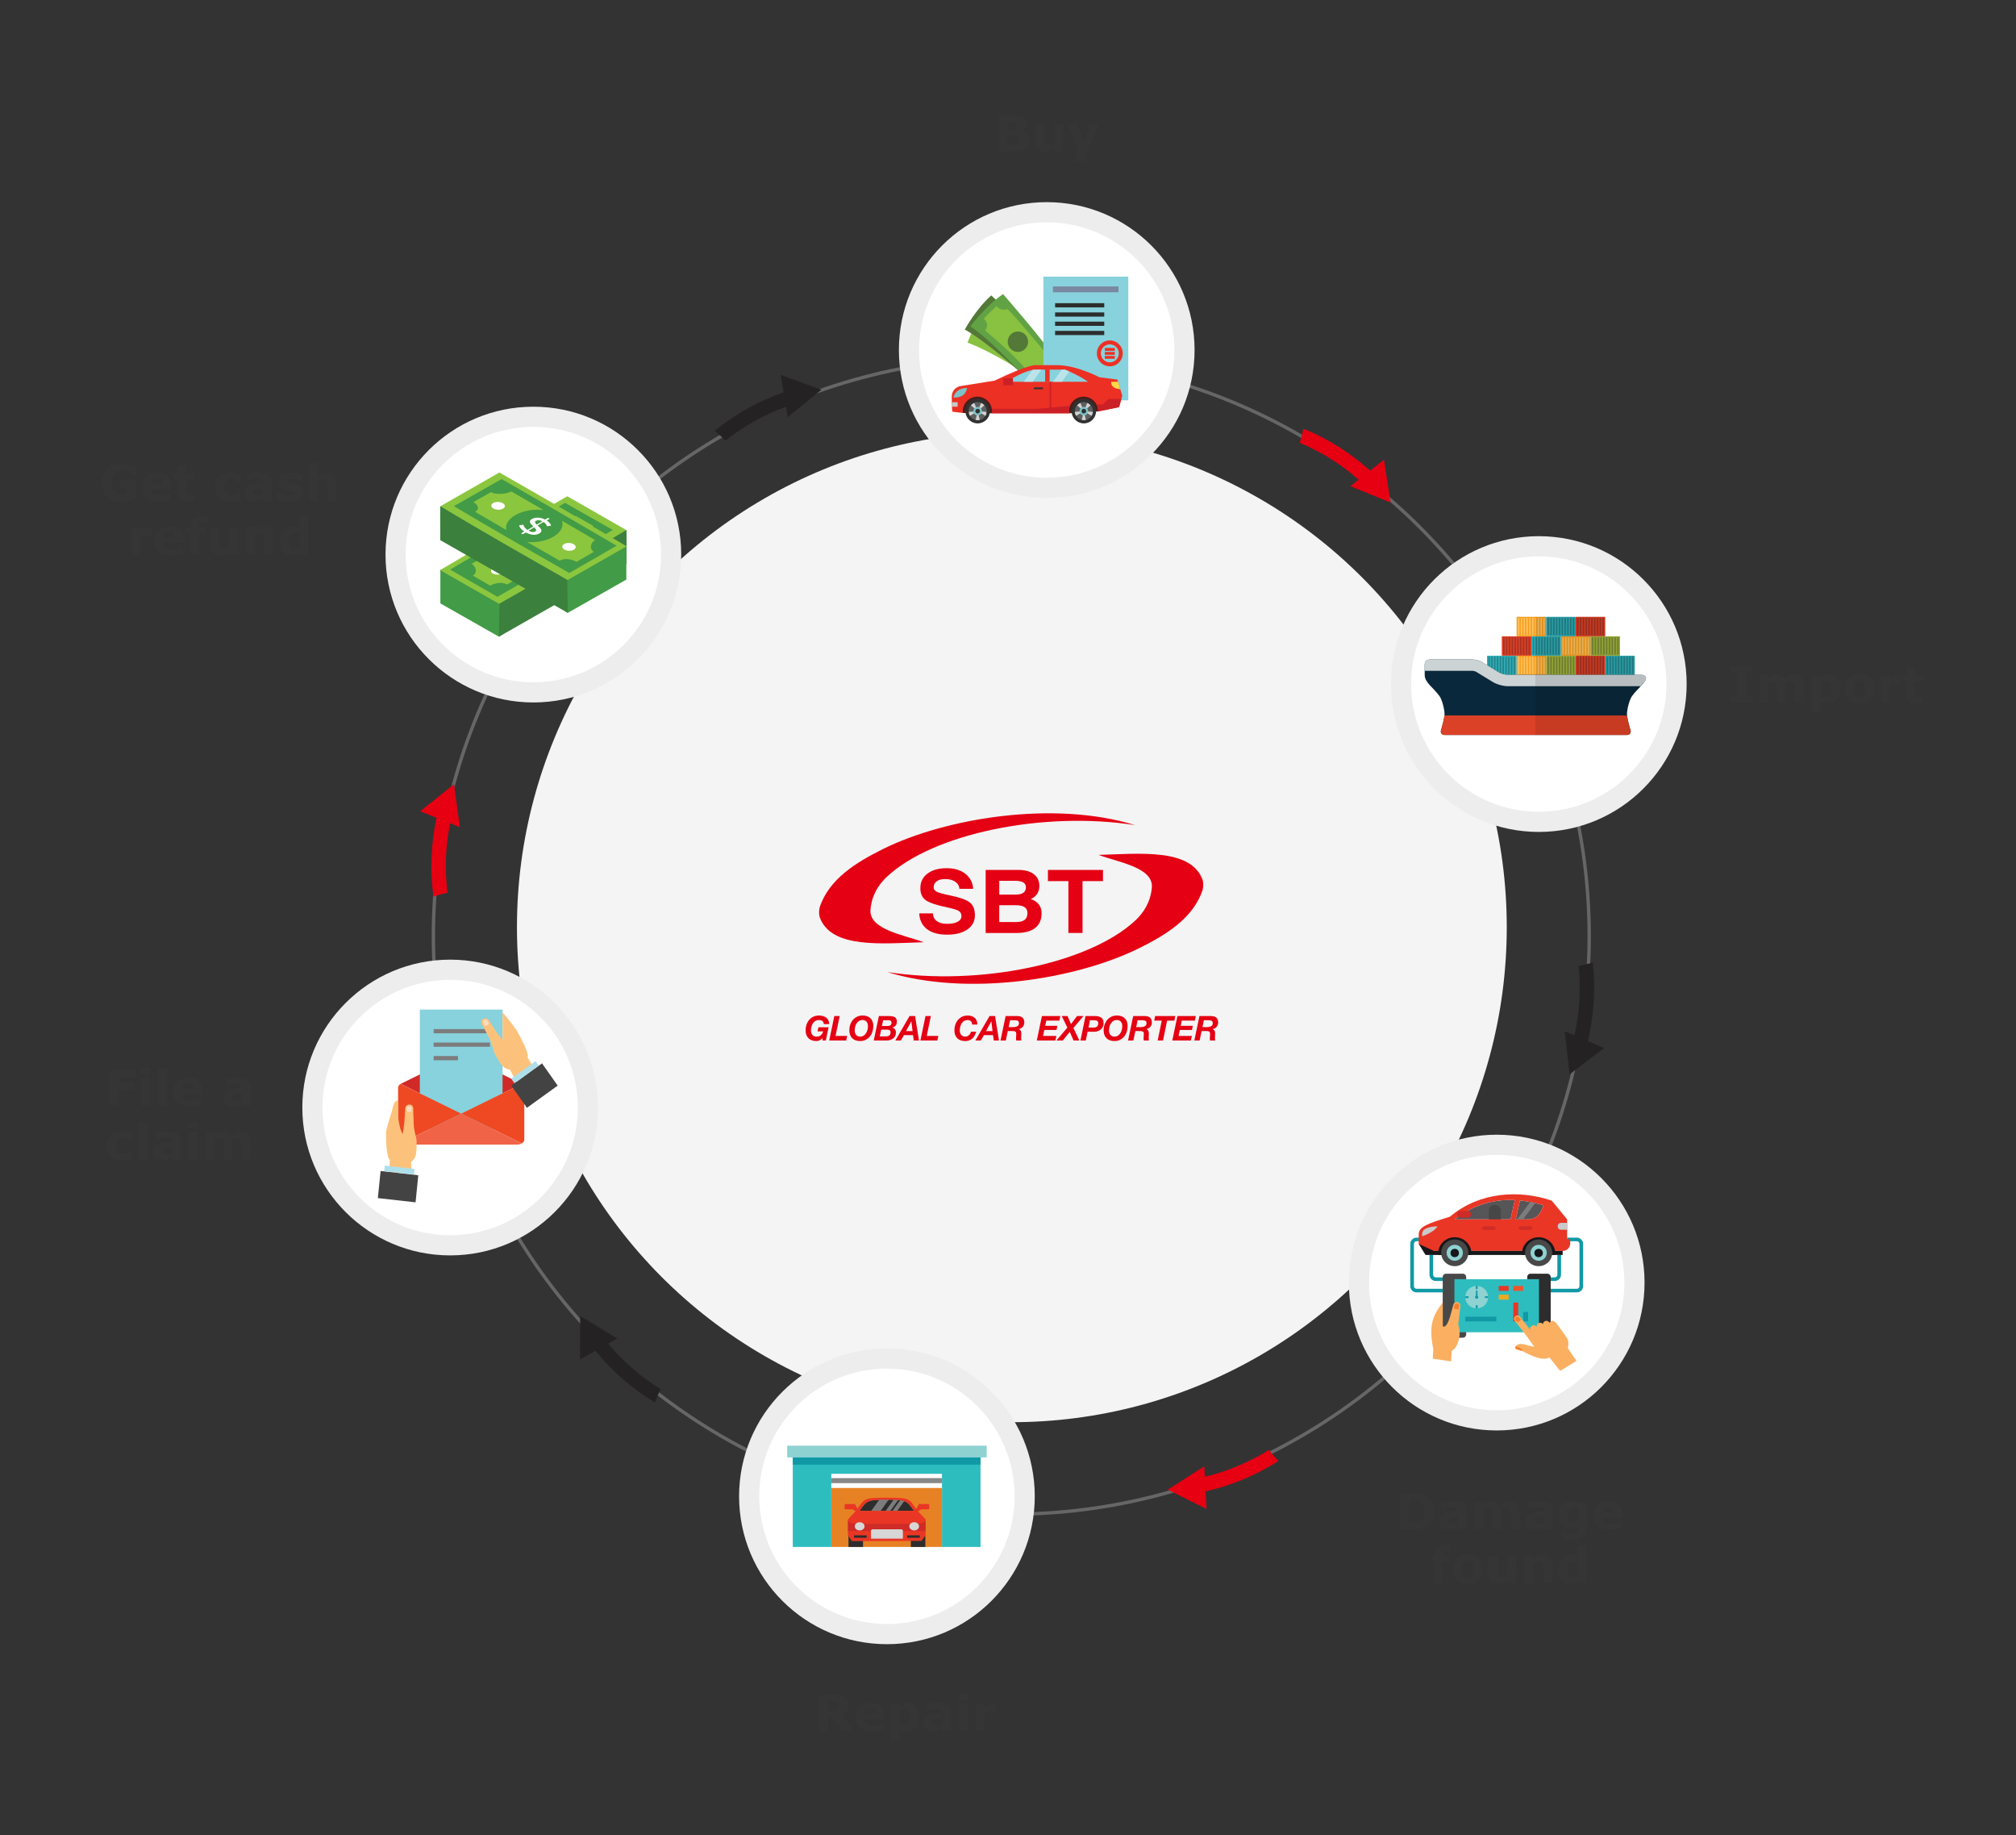 <svg xmlns="http://www.w3.org/2000/svg" xmlns:xlink="http://www.w3.org/1999/xlink" id="Layer_1" x="0px" y="0px" width="300px" height="273px" viewBox="0 0 300 273" xml:space="preserve"><rect x="0" y="0" width="300" height="273" fill="#333333" stroke="none"/><circle fill="#F4F4F4" cx="150.574" cy="137.94" r="73.646"></circle><g>	<g>		<path fill="#E50013" d="M142.774,132.236c-0.037-0.446-0.247-0.801-0.631-1.062c-0.383-0.262-0.883-0.394-1.5-0.394   c-0.533,0-0.952,0.11-1.254,0.329c-0.301,0.22-0.452,0.525-0.452,0.916c0,0.28,0.158,0.497,0.473,0.65   c0.312,0.153,0.971,0.334,1.981,0.543c1.468,0.306,2.447,0.659,2.94,1.059c0.494,0.396,0.742,1.031,0.742,1.908   c0,0.881-0.374,1.579-1.118,2.096c-0.744,0.516-1.751,0.774-3.022,0.774c-1.274,0-2.27-0.273-2.988-0.822   c-0.716-0.549-1.101-1.329-1.151-2.342h2.03c0.021,0.498,0.215,0.881,0.582,1.148c0.366,0.268,0.875,0.402,1.527,0.402   c0.672,0,1.197-0.102,1.572-0.303c0.378-0.203,0.567-0.482,0.567-0.84c0-0.353-0.137-0.612-0.409-0.778   c-0.264-0.166-0.831-0.338-1.698-0.517c-1.599-0.331-2.668-0.691-3.207-1.078c-0.535-0.383-0.802-0.98-0.802-1.793   c0-0.91,0.354-1.633,1.062-2.166c0.709-0.533,1.666-0.801,2.873-0.801c1.127,0,2.046,0.276,2.755,0.829   c0.708,0.554,1.099,1.3,1.178,2.239H142.774z"></path>		<path fill="#E50013" d="M146.677,129.424h1.007h3.874c0.972,0,1.733,0.209,2.282,0.628c0.548,0.419,0.822,1.001,0.822,1.745   c0,0.778-0.309,1.37-0.926,1.773c-0.1,0.068-0.212,0.13-0.336,0.186c0.238,0.085,0.448,0.187,0.632,0.306   c0.644,0.413,0.966,1.014,0.966,1.806c0,0.957-0.318,1.685-0.956,2.186c-0.638,0.5-1.569,0.75-2.794,0.75h-3.564h-1.007V129.424z    M148.693,133.098h2.406c0.525,0,0.918-0.091,1.179-0.273c0.262-0.184,0.392-0.46,0.392-0.83c0-0.319-0.139-0.559-0.412-0.718   c-0.274-0.16-0.688-0.239-1.24-0.239h-2.324V133.098z M148.693,137.175h2.556c0.55,0,0.96-0.11,1.235-0.331   c0.273-0.222,0.41-0.556,0.41-1.002c0-0.392-0.141-0.684-0.422-0.878c-0.28-0.193-0.702-0.289-1.265-0.289h-2.515V137.175z"></path>		<path fill="#E50013" d="M158.988,131.089h-3.043v-0.83v-0.835h8.19v0.829v0.836h-3.042v7.714h-1.05h-1.056V131.089z"></path>	</g>	<path fill-rule="evenodd" clip-rule="evenodd" fill="#E50013" d="M178.964,130.923c0.114,0.502,0.132,0.891-0.015,1.531  c-1.42,4.139-5.368,6.597-9.399,8.596c-9.316,4.621-25.444,7.274-37.513,3.566c13.648,2.125,30.064-1.244,36.942-7.703  c1.208-1.134,2.235-2.697,2.426-4.849c0.266-3.021-4.977-3.767-7.924-4.876C169.651,127.004,177.275,126.176,178.964,130.923z"></path>	<path fill-rule="evenodd" clip-rule="evenodd" fill="#E50013" d="M121.978,136.444c-0.115-0.502-0.132-0.891,0.015-1.531  c1.42-4.139,5.369-6.598,9.399-8.597c9.316-4.62,25.445-7.274,37.512-3.565c-13.647-2.125-30.064,1.243-36.942,7.703  c-1.208,1.133-2.236,2.696-2.425,4.849c-0.266,3.021,4.976,3.766,7.923,4.875C131.291,140.361,123.667,141.19,121.978,136.444z"></path>	<path fill="#E50013" d="M122.397,154.797l-0.01-0.366c-0.113,0.154-0.248,0.267-0.404,0.341c-0.155,0.072-0.322,0.108-0.502,0.108  c-0.249,0-0.472-0.036-0.669-0.106c-0.198-0.071-0.366-0.176-0.505-0.313s-0.247-0.306-0.318-0.506  c-0.074-0.199-0.11-0.426-0.11-0.679c0-0.292,0.047-0.571,0.138-0.836c0.092-0.265,0.224-0.5,0.396-0.705  c0.172-0.204,0.38-0.364,0.625-0.479c0.246-0.116,0.515-0.173,0.81-0.173c0.289,0,0.55,0.047,0.782,0.141  c0.232,0.093,0.416,0.235,0.55,0.429c0.135,0.191,0.203,0.428,0.203,0.709h-0.796c-0.018-0.404-0.262-0.607-0.729-0.607  c-0.258,0-0.475,0.076-0.653,0.227s-0.311,0.343-0.397,0.576c-0.087,0.232-0.131,0.474-0.131,0.72c0,0.275,0.069,0.5,0.205,0.678  c0.137,0.178,0.341,0.267,0.614,0.267c0.28,0,0.498-0.069,0.652-0.205c0.153-0.137,0.27-0.33,0.348-0.58h-0.837l0.128-0.607h1.515  l-0.41,1.969H122.397z"></path>	<path fill="#E50013" d="M123.396,154.797l0.76-3.637h0.798l-0.617,2.957h1.73l-0.146,0.68H123.396z"></path>	<path fill="#E50013" d="M126.526,152.44c0.092-0.265,0.224-0.5,0.396-0.705c0.172-0.204,0.38-0.364,0.625-0.479  c0.245-0.116,0.514-0.173,0.81-0.173c0.322,0,0.604,0.06,0.845,0.179c0.241,0.119,0.426,0.297,0.557,0.53  c0.13,0.234,0.195,0.517,0.195,0.849c0,0.3-0.042,0.585-0.129,0.855c-0.088,0.27-0.217,0.51-0.387,0.718  c-0.169,0.208-0.376,0.371-0.622,0.489s-0.521,0.177-0.826,0.177c-0.249,0-0.473-0.036-0.669-0.106  c-0.198-0.071-0.367-0.176-0.505-0.313c-0.14-0.137-0.246-0.306-0.318-0.506c-0.073-0.199-0.11-0.426-0.11-0.679  C126.388,152.984,126.434,152.705,126.526,152.44z M127.39,153.954c0.136,0.178,0.342,0.267,0.614,0.267  c0.244,0,0.453-0.077,0.626-0.229c0.175-0.151,0.308-0.344,0.396-0.579c0.089-0.234,0.133-0.476,0.133-0.723  c0-0.276-0.065-0.501-0.198-0.675c-0.13-0.174-0.329-0.262-0.594-0.262c-0.258,0-0.476,0.076-0.654,0.227  c-0.178,0.15-0.31,0.343-0.396,0.576c-0.086,0.232-0.13,0.474-0.13,0.72C127.186,153.552,127.254,153.776,127.39,153.954z"></path>	<path fill="#E50013" d="M130.025,154.797l0.763-3.637h1.5c0.256,0,0.469,0.023,0.639,0.072c0.173,0.051,0.305,0.138,0.396,0.262  c0.095,0.125,0.141,0.298,0.141,0.519c0,0.215-0.063,0.403-0.188,0.564c-0.125,0.164-0.289,0.259-0.495,0.283v0.011  c0.17,0.05,0.304,0.14,0.397,0.271c0.094,0.132,0.143,0.287,0.143,0.465c0,0.192-0.037,0.362-0.107,0.514  c-0.076,0.15-0.177,0.276-0.304,0.376c-0.129,0.099-0.277,0.174-0.444,0.225s-0.343,0.076-0.527,0.076H130.025z M131.131,153.18  l-0.215,1.001h0.99c0.186,0,0.335-0.051,0.447-0.151c0.113-0.1,0.169-0.244,0.169-0.434c0-0.176-0.056-0.289-0.166-0.34  c-0.112-0.051-0.265-0.076-0.461-0.076H131.131z M131.419,151.787l-0.185,0.854h0.9c0.155,0,0.284-0.041,0.383-0.123  c0.101-0.083,0.15-0.201,0.15-0.356c0-0.117-0.031-0.207-0.092-0.271c-0.071-0.067-0.178-0.103-0.323-0.103H131.419z"></path>	<path fill="#E50013" d="M133.239,154.797l2.111-3.637h0.818l0.589,3.637h-0.775l-0.117-0.8h-1.348l-0.456,0.8H133.239z   M134.826,153.4h0.971l-0.178-1.455L134.826,153.4z"></path>	<path fill="#E50013" d="M136.965,154.797l0.76-3.637h0.798l-0.618,2.957h1.73l-0.146,0.68H136.965z"></path>	<path fill="#E50013" d="M144.654,152.425c0-0.218-0.06-0.384-0.179-0.499c-0.118-0.114-0.277-0.172-0.474-0.172  c-0.254,0-0.47,0.076-0.65,0.227c-0.179,0.15-0.312,0.343-0.398,0.577c-0.087,0.234-0.13,0.474-0.13,0.719  c0,0.275,0.069,0.5,0.205,0.678c0.137,0.178,0.343,0.267,0.614,0.267c0.206,0,0.39-0.072,0.549-0.217  c0.163-0.144,0.261-0.313,0.293-0.506h0.788c-0.107,0.329-0.238,0.595-0.396,0.797c-0.156,0.205-0.336,0.353-0.543,0.445  c-0.206,0.093-0.439,0.14-0.701,0.14c-0.251,0-0.475-0.035-0.673-0.105c-0.2-0.07-0.368-0.175-0.508-0.313  c-0.14-0.137-0.245-0.306-0.318-0.506c-0.072-0.199-0.109-0.426-0.109-0.679c0-0.294,0.046-0.572,0.137-0.837  c0.093-0.267,0.225-0.501,0.397-0.704c0.174-0.203,0.382-0.363,0.627-0.479c0.246-0.116,0.516-0.173,0.81-0.173  c0.208,0,0.399,0.027,0.575,0.082c0.175,0.056,0.329,0.14,0.459,0.251c0.131,0.112,0.232,0.253,0.304,0.422  c0.071,0.169,0.108,0.364,0.108,0.587H144.654z"></path>	<path fill="#E50013" d="M145.143,154.797l2.112-3.637h0.817l0.588,3.637h-0.774l-0.118-0.8h-1.346l-0.457,0.8H145.143z   M146.73,153.4h0.971l-0.178-1.455L146.73,153.4z"></path>	<path fill="#E50013" d="M148.886,154.797l0.763-3.637h1.706c0.368,0,0.643,0.086,0.822,0.259c0.167,0.16,0.251,0.396,0.251,0.707  c0,0.16-0.035,0.311-0.104,0.45c-0.068,0.139-0.167,0.256-0.292,0.348c-0.062,0.047-0.145,0.089-0.247,0.127  c-0.104,0.037-0.163,0.056-0.183,0.056c0.111,0.033,0.197,0.097,0.259,0.188c0.08,0.12,0.121,0.288,0.121,0.504  c0,0.029-0.005,0.13-0.016,0.298c-0.01,0.169-0.016,0.264-0.016,0.283c0,0.188,0.016,0.327,0.046,0.417h-0.766  c-0.024-0.105-0.036-0.213-0.036-0.323c0-0.016,0.006-0.109,0.018-0.283c0.013-0.175,0.019-0.295,0.019-0.364  c0-0.17-0.041-0.286-0.126-0.346c-0.085-0.061-0.214-0.09-0.388-0.09h-0.745l-0.298,1.406H148.886z M150.307,151.787l-0.211,1.021  h0.729c0.234-0.006,0.428-0.056,0.58-0.147c0.152-0.093,0.228-0.235,0.228-0.427c0-0.177-0.051-0.296-0.152-0.355  c-0.101-0.061-0.242-0.091-0.424-0.091H150.307z"></path>	<path fill="#E50013" d="M154.286,154.797l0.763-3.637h2.732l-0.129,0.68h-1.951l-0.166,0.777h1.804l-0.127,0.617h-1.81  l-0.185,0.883h1.983l-0.15,0.68H154.286z"></path>	<path fill="#E50013" d="M158.835,152.881l-0.839-1.721h0.86l0.515,1.201l0.907-1.201h0.951l-1.495,1.771l0.883,1.865h-0.867  l-0.56-1.289l-1.034,1.289h-0.95L158.835,152.881z"></path>	<path fill="#E50013" d="M160.783,154.797l0.752-3.637h1.438c0.393,0.005,0.699,0.089,0.919,0.251s0.33,0.433,0.33,0.813  c0,0.194-0.036,0.37-0.11,0.528c-0.073,0.157-0.176,0.293-0.307,0.404c-0.132,0.113-0.282,0.197-0.451,0.255  c-0.169,0.059-0.345,0.087-0.529,0.087h-0.985l-0.264,1.299H160.783z M162.197,151.787l-0.215,1.084h0.8  c0.21,0,0.369-0.053,0.482-0.157s0.169-0.262,0.169-0.47c0-0.305-0.188-0.457-0.563-0.457H162.197z"></path>	<path fill="#E50013" d="M164.369,152.44c0.093-0.265,0.224-0.5,0.396-0.705c0.173-0.204,0.382-0.364,0.626-0.479  c0.245-0.116,0.515-0.173,0.809-0.173c0.323,0,0.605,0.06,0.846,0.179s0.426,0.297,0.557,0.53c0.13,0.234,0.195,0.517,0.195,0.849  c0,0.3-0.042,0.585-0.128,0.855c-0.088,0.27-0.217,0.51-0.388,0.718c-0.169,0.208-0.376,0.371-0.621,0.489  s-0.521,0.177-0.826,0.177c-0.25,0-0.473-0.036-0.671-0.106c-0.197-0.071-0.365-0.176-0.505-0.313s-0.245-0.306-0.318-0.506  c-0.072-0.199-0.109-0.426-0.109-0.679C164.231,152.984,164.277,152.705,164.369,152.44z M165.234,153.954  c0.136,0.178,0.34,0.267,0.613,0.267c0.244,0,0.451-0.077,0.627-0.229c0.175-0.151,0.307-0.344,0.395-0.579  c0.089-0.234,0.134-0.476,0.134-0.723c0-0.276-0.066-0.501-0.197-0.675c-0.132-0.174-0.329-0.262-0.596-0.262  c-0.257,0-0.475,0.076-0.652,0.227c-0.179,0.15-0.312,0.343-0.398,0.576c-0.087,0.232-0.131,0.474-0.131,0.72  C165.028,153.552,165.098,153.776,165.234,153.954z"></path>	<path fill="#E50013" d="M167.868,154.797l0.763-3.637h1.706c0.369,0,0.644,0.086,0.822,0.259c0.167,0.16,0.251,0.396,0.251,0.707  c0,0.16-0.035,0.311-0.104,0.45c-0.069,0.139-0.166,0.256-0.292,0.348c-0.062,0.047-0.145,0.089-0.247,0.127  c-0.103,0.037-0.163,0.056-0.182,0.056c0.11,0.033,0.196,0.097,0.259,0.188c0.079,0.12,0.12,0.288,0.12,0.504  c0,0.029-0.005,0.13-0.015,0.298c-0.01,0.169-0.016,0.264-0.016,0.283c0,0.188,0.016,0.327,0.045,0.417h-0.765  c-0.025-0.105-0.038-0.213-0.038-0.323c0-0.016,0.006-0.109,0.019-0.283c0.013-0.175,0.02-0.295,0.02-0.364  c0-0.17-0.043-0.286-0.128-0.346c-0.083-0.061-0.212-0.09-0.387-0.09h-0.745l-0.298,1.406H167.868z M169.288,151.787l-0.211,1.021  h0.729c0.234-0.006,0.428-0.056,0.58-0.147c0.152-0.093,0.229-0.235,0.229-0.427c0-0.177-0.051-0.296-0.154-0.355  c-0.1-0.061-0.241-0.091-0.423-0.091H169.288z"></path>	<path fill="#E50013" d="M172.271,154.797l0.612-2.957h-1.121l0.133-0.68h3.004l-0.143,0.68h-1.078l-0.608,2.957H172.271z"></path>	<path fill="#E50013" d="M174.45,154.797l0.763-3.637h2.731l-0.129,0.68h-1.951l-0.165,0.777h1.804l-0.128,0.617h-1.809  l-0.187,0.883h1.984l-0.15,0.68H174.45z"></path>	<path fill="#E50013" d="M177.728,154.797l0.763-3.637h1.706c0.369,0,0.644,0.086,0.822,0.259c0.167,0.16,0.251,0.396,0.251,0.707  c0,0.16-0.035,0.311-0.104,0.45c-0.069,0.139-0.166,0.256-0.292,0.348c-0.063,0.047-0.144,0.089-0.246,0.127  c-0.104,0.037-0.164,0.056-0.183,0.056c0.11,0.033,0.196,0.097,0.258,0.188c0.081,0.12,0.12,0.288,0.12,0.504  c0,0.029-0.005,0.13-0.014,0.298c-0.011,0.169-0.016,0.264-0.016,0.283c0,0.188,0.016,0.327,0.046,0.417h-0.766  c-0.024-0.105-0.037-0.213-0.037-0.323c0-0.016,0.006-0.109,0.019-0.283c0.013-0.175,0.019-0.295,0.019-0.364  c0-0.17-0.042-0.286-0.127-0.346c-0.084-0.061-0.214-0.09-0.387-0.09h-0.745l-0.299,1.406H177.728z M179.147,151.787l-0.21,1.021  h0.729c0.234-0.006,0.427-0.056,0.579-0.147c0.151-0.093,0.229-0.235,0.229-0.427c0-0.177-0.052-0.296-0.153-0.355  c-0.101-0.061-0.241-0.091-0.424-0.091H179.147z"></path></g><circle fill="none" stroke="#666666" stroke-width="0.5" stroke-miterlimit="10" cx="150.489" cy="139.27" r="86"></circle><path fill="#E60012" d="M204.8,73.901l2.127,0.868l-0.489-3.191l-0.488-3.189l-2.063,1.627c-2.908-2.618-6.267-4.744-9.945-6.246 c-0.126,0.722-0.307,1.425-0.538,2.104c3.228,1.35,6.186,3.214,8.773,5.49l-1.226,0.967l2.988,1.219l0.79,0.322 c0.015,0.017,0.029,0.031,0.044,0.048C204.781,73.913,204.791,73.907,204.8,73.901z"></path><path fill="#252223" d="M233.31,157.554l0.254,2.283l2.568-1.954l2.569-1.952l-2.415-1.036c0.911-3.806,1.175-7.771,0.737-11.721 c-0.695,0.234-1.398,0.411-2.107,0.532c0.356,3.48,0.132,6.97-0.631,10.331l-1.436-0.615l0.356,3.208l0.095,0.848 c-0.007,0.021-0.014,0.041-0.021,0.062C233.29,157.543,233.299,157.549,233.31,157.554z"></path><path fill="#E60012" d="M175.707,220.385l-1.936,1.237l2.889,1.439l2.888,1.441l-0.139-2.625c3.815-0.865,7.489-2.383,10.838-4.522 c-0.518-0.519-0.987-1.072-1.409-1.653c-2.965,1.858-6.193,3.2-9.545,4.002l-0.083-1.559l-2.72,1.738l-0.719,0.459 c-0.021,0.003-0.042,0.006-0.063,0.009C175.708,220.362,175.707,220.373,175.707,220.385z"></path><path fill="#252223" d="M88.3,196.977l-1.968-1.186l-0.008,3.228l-0.011,3.228l2.291-1.289c2.469,3.035,5.459,5.654,8.862,7.707 c0.235-0.694,0.522-1.361,0.856-1.997c-2.98-1.832-5.615-4.131-7.821-6.778l1.36-0.767l-2.764-1.665l-0.731-0.44 c-0.012-0.019-0.024-0.036-0.036-0.054C88.32,196.968,88.31,196.972,88.3,196.977z"></path><path fill="#E60012" d="M67.872,118.942l-0.308-2.277l-2.522,2.015l-2.522,2.012l2.439,0.979c-0.822,3.825-0.992,7.797-0.462,11.734 c0.688-0.251,1.388-0.444,2.093-0.582c-0.438-3.471-0.294-6.964,0.389-10.342l1.449,0.581l-0.432-3.198l-0.114-0.846 c0.006-0.021,0.012-0.041,0.019-0.062C67.891,118.952,67.882,118.946,67.872,118.942z"></path><path fill="#252223" d="M120.454,59.43l1.783-1.449l-3.033-1.103l-3.032-1.105l0.435,2.592c-3.693,1.293-7.171,3.216-10.256,5.721 c0.573,0.457,1.103,0.953,1.587,1.483c2.735-2.182,5.791-3.881,9.03-5.057l0.259,1.539l2.505-2.035l0.662-0.537 c0.021-0.006,0.042-0.012,0.063-0.017C120.456,59.451,120.456,59.44,120.454,59.43z"></path><circle fill="#EDEDED" cx="79.368" cy="82.507" r="22"></circle><circle fill="#FFFFFF" cx="79.368" cy="82.507" r="19"></circle><circle fill="#EDEDED" cx="155.764" cy="52.074" r="22"></circle><circle fill="#FFFFFF" cx="155.764" cy="52.074" r="19"></circle><circle fill="#EDEDED" cx="228.989" cy="101.77" r="22"></circle><circle fill="#FFFFFF" cx="228.989" cy="101.77" r="19"></circle><circle fill="#EDEDED" cx="222.724" cy="190.814" r="22"></circle><circle fill="#FFFFFF" cx="222.724" cy="190.814" r="19"></circle><circle fill="#EDEDED" cx="131.983" cy="222.612" r="22"></circle><circle fill="#FFFFFF" cx="131.983" cy="222.612" r="19"></circle><circle fill="#EDEDED" cx="66.989" cy="164.77" r="22"></circle><circle fill="#FFFFFF" cx="66.989" cy="164.77" r="19"></circle><g>	<path fill="#353535" d="M153.149,20.867c0,0.26-0.052,0.494-0.157,0.699s-0.249,0.375-0.433,0.51  c-0.213,0.16-0.446,0.273-0.701,0.342c-0.255,0.066-0.578,0.102-0.97,0.102h-2.354v-5.395h2.094c0.435,0,0.753,0.014,0.955,0.043  c0.201,0.029,0.401,0.094,0.6,0.191c0.205,0.104,0.357,0.244,0.458,0.418c0.101,0.176,0.15,0.375,0.15,0.6  c0,0.262-0.068,0.492-0.206,0.691s-0.332,0.354-0.584,0.465v0.029c0.353,0.07,0.633,0.215,0.839,0.436  C153.047,20.217,153.149,20.508,153.149,20.867z M151.367,18.65c0-0.09-0.022-0.18-0.067-0.27  c-0.044-0.088-0.123-0.154-0.237-0.199c-0.101-0.037-0.228-0.059-0.378-0.063c-0.151-0.004-0.363-0.006-0.636-0.006h-0.131v1.141  h0.218c0.22,0,0.406-0.002,0.562-0.01c0.154-0.008,0.276-0.031,0.365-0.072c0.126-0.057,0.208-0.127,0.247-0.217  C151.348,18.867,151.367,18.766,151.367,18.65z M151.704,20.846c0-0.172-0.033-0.305-0.1-0.396  c-0.066-0.094-0.179-0.164-0.338-0.209c-0.108-0.031-0.258-0.049-0.448-0.051s-0.39-0.004-0.597-0.004h-0.304v1.344h0.102  c0.391,0,0.67,0,0.839-0.004c0.168-0.002,0.324-0.033,0.466-0.094c0.145-0.061,0.244-0.141,0.299-0.24  C151.677,21.092,151.704,20.977,151.704,20.846z"></path>	<path fill="#353535" d="M158.168,22.52h-1.308V22.07c-0.241,0.184-0.462,0.322-0.662,0.418s-0.439,0.143-0.717,0.143  c-0.448,0-0.794-0.129-1.036-0.387c-0.243-0.26-0.364-0.641-0.364-1.145v-2.648h1.309v2.018c0,0.205,0.006,0.375,0.02,0.512  s0.044,0.25,0.093,0.34c0.046,0.09,0.115,0.154,0.208,0.195s0.223,0.061,0.39,0.061c0.11,0,0.234-0.02,0.369-0.061  c0.136-0.041,0.266-0.102,0.392-0.182v-2.883h1.308V22.52z"></path>	<path fill="#353535" d="M161.234,21.08l0.928-2.629h1.342l-2.261,5.561h-1.416l0.647-1.523l-1.583-4.037h1.37L161.234,21.08z"></path></g><g>	<path fill="#353535" d="M260.709,104.52h-3.16v-0.957h0.885v-3.482h-0.885v-0.955h3.16v0.955h-0.885v3.482h0.885V104.52z"></path>	<path fill="#353535" d="M265.745,101.635v2.885h-1.309v-2.033c0-0.197-0.005-0.367-0.015-0.506s-0.036-0.252-0.079-0.338  c-0.044-0.088-0.109-0.15-0.197-0.189c-0.089-0.041-0.212-0.061-0.372-0.061c-0.128,0-0.252,0.025-0.373,0.078  c-0.121,0.051-0.229,0.105-0.325,0.164v2.885h-1.309v-4.068h1.309v0.449c0.224-0.178,0.438-0.314,0.644-0.414  s0.432-0.148,0.68-0.148c0.269,0,0.505,0.061,0.71,0.18s0.365,0.295,0.48,0.527c0.261-0.221,0.514-0.393,0.76-0.518  c0.246-0.127,0.487-0.189,0.724-0.189c0.439,0,0.772,0.133,1.001,0.395c0.228,0.264,0.342,0.643,0.342,1.139v2.648h-1.309v-2.033  c0-0.201-0.004-0.369-0.012-0.508c-0.009-0.137-0.035-0.25-0.078-0.336c-0.041-0.088-0.106-0.15-0.196-0.189  c-0.089-0.041-0.215-0.061-0.376-0.061c-0.109,0-0.216,0.018-0.319,0.057C266.021,101.486,265.895,101.549,265.745,101.635z"></path>	<path fill="#353535" d="M273.867,102.428c0,0.336-0.052,0.643-0.154,0.918s-0.236,0.502-0.403,0.68  c-0.174,0.189-0.37,0.332-0.59,0.428c-0.22,0.098-0.454,0.146-0.705,0.146c-0.232,0-0.429-0.025-0.59-0.074  c-0.162-0.051-0.327-0.119-0.496-0.209v1.695h-1.308v-5.561h1.308v0.424c0.2-0.16,0.404-0.289,0.613-0.389s0.449-0.148,0.722-0.148  c0.507,0,0.9,0.186,1.182,0.559C273.727,101.268,273.867,101.779,273.867,102.428z M272.522,102.455  c0-0.395-0.067-0.682-0.202-0.859c-0.135-0.18-0.349-0.268-0.64-0.268c-0.123,0-0.25,0.018-0.38,0.055s-0.254,0.092-0.372,0.162  v2.043c0.087,0.033,0.18,0.057,0.278,0.064c0.099,0.01,0.196,0.016,0.293,0.016c0.345,0,0.602-0.102,0.77-0.303  C272.438,103.164,272.522,102.861,272.522,102.455z"></path>	<path fill="#353535" d="M278.969,102.486c0,0.67-0.195,1.197-0.585,1.582c-0.391,0.385-0.938,0.578-1.644,0.578  s-1.253-0.193-1.643-0.578c-0.391-0.385-0.586-0.912-0.586-1.582c0-0.674,0.196-1.203,0.589-1.586  c0.393-0.385,0.939-0.576,1.64-0.576c0.71,0,1.259,0.193,1.646,0.578C278.774,101.289,278.969,101.818,278.969,102.486z   M277.363,103.477c0.085-0.105,0.148-0.23,0.19-0.375c0.042-0.146,0.063-0.35,0.063-0.607c0-0.24-0.021-0.439-0.065-0.602  c-0.043-0.162-0.104-0.291-0.181-0.389c-0.078-0.098-0.171-0.168-0.279-0.209s-0.226-0.063-0.352-0.063s-0.237,0.018-0.335,0.051  c-0.098,0.035-0.191,0.102-0.281,0.203c-0.079,0.094-0.143,0.225-0.189,0.389c-0.048,0.164-0.071,0.369-0.071,0.619  c0,0.223,0.021,0.414,0.062,0.578c0.041,0.162,0.102,0.293,0.182,0.393c0.077,0.094,0.17,0.162,0.277,0.207  c0.107,0.043,0.229,0.064,0.367,0.064c0.118,0,0.231-0.02,0.339-0.061C277.197,103.637,277.289,103.57,277.363,103.477z"></path>	<path fill="#353535" d="M282.853,101.693h-0.116c-0.056-0.02-0.145-0.033-0.268-0.043s-0.226-0.016-0.307-0.016  c-0.186,0-0.35,0.012-0.492,0.037c-0.142,0.023-0.295,0.064-0.459,0.123v2.725h-1.308v-4.068h1.308v0.598  c0.287-0.246,0.536-0.41,0.748-0.492c0.212-0.08,0.407-0.121,0.586-0.121c0.046,0,0.098,0.002,0.155,0.004s0.108,0.006,0.152,0.012  V101.693z"></path>	<path fill="#353535" d="M286.192,104.482c-0.14,0.037-0.288,0.064-0.445,0.086c-0.157,0.02-0.349,0.031-0.576,0.031  c-0.507,0-0.885-0.104-1.132-0.309c-0.248-0.205-0.371-0.557-0.371-1.055v-1.902h-0.536v-0.883h0.536v-1.164h1.308v1.164h1.217  v0.883h-1.217v1.445c0,0.143,0.001,0.266,0.004,0.373c0.002,0.105,0.021,0.201,0.058,0.287c0.033,0.084,0.093,0.15,0.179,0.201  c0.085,0.049,0.21,0.074,0.374,0.074c0.067,0,0.155-0.014,0.266-0.043c0.109-0.029,0.186-0.057,0.229-0.08h0.107V104.482z"></path></g><g>	<path fill="#353535" d="M213.496,224.826c0,0.504-0.114,0.953-0.344,1.35c-0.229,0.398-0.52,0.703-0.869,0.916  c-0.264,0.158-0.553,0.27-0.866,0.334c-0.313,0.063-0.687,0.094-1.116,0.094h-1.902v-5.395h1.957c0.439,0,0.818,0.037,1.137,0.109  c0.319,0.074,0.588,0.178,0.805,0.314c0.372,0.227,0.665,0.533,0.879,0.918S213.496,224.305,213.496,224.826z M212.059,224.816  c0-0.355-0.064-0.658-0.194-0.912c-0.13-0.252-0.334-0.449-0.614-0.592c-0.143-0.07-0.288-0.117-0.437-0.143  s-0.372-0.039-0.672-0.039h-0.352v3.377h0.352c0.331,0,0.573-0.016,0.728-0.045c0.155-0.029,0.307-0.086,0.453-0.164  c0.254-0.146,0.439-0.34,0.559-0.582C211.999,225.475,212.059,225.174,212.059,224.816z"></path>	<path fill="#353535" d="M216.948,227.088c-0.068,0.053-0.156,0.117-0.26,0.191c-0.104,0.076-0.201,0.135-0.293,0.178  c-0.129,0.059-0.262,0.102-0.398,0.129c-0.138,0.027-0.29,0.041-0.454,0.041c-0.386,0-0.709-0.119-0.971-0.357  c-0.261-0.24-0.391-0.545-0.391-0.918c0-0.297,0.066-0.539,0.199-0.727c0.133-0.189,0.32-0.338,0.564-0.447  c0.242-0.107,0.541-0.186,0.898-0.23c0.358-0.047,0.729-0.08,1.112-0.102v-0.021c0-0.225-0.092-0.381-0.275-0.467  s-0.453-0.129-0.812-0.129c-0.215,0-0.443,0.039-0.688,0.115s-0.42,0.135-0.525,0.176h-0.12v-0.982  c0.138-0.035,0.362-0.078,0.673-0.129c0.31-0.049,0.621-0.074,0.933-0.074c0.74,0,1.277,0.115,1.607,0.344  c0.328,0.227,0.494,0.586,0.494,1.074v2.768h-1.295V227.088z M216.948,226.455v-0.846c-0.176,0.016-0.366,0.035-0.571,0.061  c-0.206,0.025-0.361,0.055-0.468,0.088c-0.13,0.041-0.229,0.1-0.299,0.18c-0.069,0.078-0.103,0.18-0.103,0.309  c0,0.084,0.007,0.152,0.021,0.205c0.014,0.053,0.051,0.104,0.108,0.152c0.056,0.047,0.122,0.084,0.199,0.105  c0.077,0.023,0.198,0.035,0.362,0.035c0.13,0,0.263-0.027,0.397-0.08C216.729,226.611,216.848,226.541,216.948,226.455z"></path>	<path fill="#353535" d="M223.417,224.635v2.885h-1.309v-2.033c0-0.197-0.005-0.367-0.015-0.506s-0.036-0.252-0.079-0.338  c-0.044-0.088-0.109-0.15-0.197-0.189c-0.089-0.041-0.212-0.061-0.372-0.061c-0.128,0-0.252,0.025-0.373,0.078  c-0.121,0.051-0.229,0.105-0.326,0.164v2.885h-1.308v-4.068h1.308v0.449c0.225-0.178,0.439-0.314,0.645-0.414  s0.432-0.148,0.68-0.148c0.269,0,0.505,0.061,0.71,0.18s0.365,0.295,0.48,0.527c0.261-0.221,0.514-0.393,0.76-0.518  c0.246-0.127,0.487-0.189,0.724-0.189c0.439,0,0.772,0.133,1.001,0.395c0.228,0.264,0.342,0.643,0.342,1.139v2.648h-1.309v-2.033  c0-0.201-0.004-0.369-0.012-0.508c-0.009-0.137-0.035-0.25-0.078-0.336c-0.041-0.088-0.106-0.15-0.196-0.189  c-0.089-0.041-0.215-0.061-0.376-0.061c-0.109,0-0.216,0.018-0.319,0.057C223.693,224.486,223.566,224.549,223.417,224.635z"></path>	<path fill="#353535" d="M229.756,227.088c-0.069,0.053-0.156,0.117-0.261,0.191c-0.104,0.076-0.201,0.135-0.293,0.178  c-0.128,0.059-0.261,0.102-0.398,0.129s-0.289,0.041-0.453,0.041c-0.387,0-0.71-0.119-0.971-0.357  c-0.261-0.24-0.392-0.545-0.392-0.918c0-0.297,0.066-0.539,0.199-0.727c0.133-0.189,0.321-0.338,0.565-0.447  c0.241-0.107,0.541-0.186,0.898-0.23c0.357-0.047,0.729-0.08,1.112-0.102v-0.021c0-0.225-0.092-0.381-0.275-0.467  s-0.454-0.129-0.812-0.129c-0.215,0-0.444,0.039-0.688,0.115s-0.419,0.135-0.525,0.176h-0.119v-0.982  c0.138-0.035,0.361-0.078,0.672-0.129c0.311-0.049,0.621-0.074,0.933-0.074c0.741,0,1.277,0.115,1.607,0.344  c0.329,0.227,0.494,0.586,0.494,1.074v2.768h-1.294V227.088z M229.756,226.455v-0.846c-0.176,0.016-0.367,0.035-0.572,0.061  s-0.36,0.055-0.467,0.088c-0.131,0.041-0.23,0.1-0.299,0.18c-0.069,0.078-0.104,0.18-0.104,0.309c0,0.084,0.007,0.152,0.021,0.205  s0.051,0.104,0.108,0.152c0.056,0.047,0.122,0.084,0.2,0.105c0.077,0.023,0.197,0.035,0.362,0.035c0.13,0,0.262-0.027,0.396-0.08  C229.537,226.611,229.655,226.541,229.756,226.455z"></path>	<path fill="#353535" d="M236.206,227.051c0,0.383-0.055,0.703-0.163,0.965c-0.108,0.26-0.261,0.465-0.456,0.611  c-0.196,0.15-0.433,0.258-0.709,0.324s-0.589,0.1-0.937,0.1c-0.282,0-0.561-0.016-0.835-0.051  c-0.274-0.033-0.512-0.074-0.712-0.123v-1.018h0.159c0.159,0.063,0.354,0.121,0.583,0.172c0.229,0.053,0.434,0.078,0.614,0.078  c0.241,0,0.438-0.021,0.588-0.066c0.151-0.045,0.267-0.109,0.346-0.191c0.075-0.076,0.129-0.176,0.163-0.297  c0.033-0.121,0.051-0.266,0.051-0.434v-0.076c-0.157,0.127-0.331,0.229-0.521,0.305c-0.19,0.074-0.402,0.111-0.637,0.111  c-0.569,0-1.009-0.172-1.317-0.514c-0.309-0.344-0.463-0.865-0.463-1.566c0-0.336,0.047-0.625,0.141-0.869  c0.095-0.244,0.228-0.457,0.398-0.637c0.159-0.17,0.355-0.301,0.588-0.396c0.232-0.094,0.471-0.141,0.715-0.141  c0.22,0,0.419,0.025,0.599,0.078s0.344,0.123,0.49,0.215l0.048-0.18h1.268V227.051z M234.898,226.236v-1.844  c-0.075-0.031-0.167-0.057-0.275-0.074s-0.206-0.027-0.292-0.027c-0.343,0-0.6,0.098-0.771,0.295s-0.257,0.473-0.257,0.824  c0,0.391,0.073,0.664,0.219,0.818c0.146,0.156,0.362,0.232,0.649,0.232c0.13,0,0.258-0.02,0.383-0.061  S234.795,226.305,234.898,226.236z"></path>	<path fill="#353535" d="M241.444,225.727h-2.985c0.02,0.318,0.141,0.563,0.364,0.73c0.224,0.17,0.553,0.254,0.987,0.254  c0.275,0,0.542-0.049,0.801-0.148c0.258-0.1,0.462-0.205,0.612-0.318h0.145v1.047c-0.295,0.117-0.572,0.203-0.833,0.258  c-0.261,0.053-0.55,0.078-0.866,0.078c-0.816,0-1.442-0.184-1.877-0.551s-0.652-0.889-0.652-1.568c0-0.672,0.206-1.203,0.618-1.596  s0.977-0.588,1.693-0.588c0.662,0,1.16,0.166,1.493,0.502c0.333,0.334,0.5,0.814,0.5,1.443V225.727z M240.147,224.961  c-0.008-0.273-0.075-0.479-0.203-0.615c-0.128-0.139-0.327-0.207-0.598-0.207c-0.251,0-0.458,0.064-0.62,0.195  c-0.161,0.131-0.252,0.34-0.271,0.627H240.147z"></path>	<path fill="#353535" d="M215.988,230.838h-0.098c-0.057-0.018-0.133-0.035-0.225-0.059c-0.094-0.021-0.192-0.031-0.299-0.031  c-0.255,0-0.428,0.045-0.518,0.137c-0.091,0.092-0.137,0.27-0.137,0.533v0.033h1.004v0.883h-0.96v3.186h-1.308v-3.186h-0.559  v-0.883h0.559v-0.113c0-0.498,0.133-0.871,0.396-1.119c0.265-0.248,0.665-0.373,1.201-0.373c0.193,0,0.368,0.006,0.525,0.02  c0.156,0.014,0.296,0.031,0.416,0.053V230.838z"></path>	<path fill="#353535" d="M220.645,233.486c0,0.67-0.195,1.197-0.585,1.582c-0.391,0.385-0.938,0.578-1.644,0.578  s-1.253-0.193-1.644-0.578c-0.39-0.385-0.584-0.912-0.584-1.582c0-0.674,0.195-1.203,0.588-1.586  c0.393-0.385,0.939-0.576,1.64-0.576c0.71,0,1.259,0.193,1.646,0.578C220.45,232.289,220.645,232.818,220.645,233.486z   M219.039,234.477c0.085-0.105,0.148-0.23,0.19-0.375c0.042-0.146,0.063-0.35,0.063-0.607c0-0.24-0.021-0.439-0.065-0.602  c-0.043-0.162-0.104-0.291-0.181-0.389c-0.078-0.098-0.171-0.168-0.279-0.209s-0.226-0.063-0.352-0.063s-0.237,0.018-0.335,0.051  c-0.098,0.035-0.191,0.102-0.281,0.203c-0.079,0.094-0.143,0.225-0.189,0.389c-0.048,0.164-0.071,0.369-0.071,0.619  c0,0.223,0.021,0.414,0.062,0.578c0.041,0.162,0.102,0.293,0.182,0.393c0.077,0.094,0.17,0.162,0.277,0.207  c0.107,0.043,0.229,0.064,0.367,0.064c0.118,0,0.231-0.02,0.339-0.061C218.873,234.637,218.965,234.57,219.039,234.477z"></path>	<path fill="#353535" d="M225.633,235.52h-1.308v-0.449c-0.241,0.184-0.462,0.322-0.662,0.418s-0.439,0.143-0.717,0.143  c-0.448,0-0.794-0.129-1.036-0.387c-0.243-0.26-0.364-0.641-0.364-1.145v-2.648h1.309v2.018c0,0.205,0.006,0.375,0.02,0.512  s0.044,0.25,0.093,0.34c0.046,0.09,0.115,0.154,0.208,0.195s0.223,0.061,0.39,0.061c0.11,0,0.234-0.02,0.369-0.061  c0.136-0.041,0.266-0.102,0.392-0.182v-2.883h1.308V235.52z"></path>	<path fill="#353535" d="M230.952,235.52h-1.309v-2.018c0-0.166-0.008-0.328-0.025-0.492c-0.017-0.162-0.046-0.283-0.087-0.359  c-0.048-0.09-0.119-0.156-0.212-0.197s-0.223-0.061-0.39-0.061c-0.118,0-0.238,0.02-0.36,0.059c-0.122,0.037-0.254,0.1-0.396,0.184  v2.885h-1.308v-4.068h1.308v0.449c0.231-0.182,0.454-0.32,0.668-0.418c0.213-0.096,0.45-0.145,0.711-0.145  c0.438,0,0.782,0.129,1.029,0.385s0.371,0.639,0.371,1.148V235.52z"></path>	<path fill="#353535" d="M236.107,235.52H234.8v-0.424c-0.225,0.184-0.435,0.318-0.63,0.404c-0.195,0.088-0.421,0.131-0.677,0.131  c-0.494,0-0.89-0.189-1.187-0.572c-0.297-0.381-0.445-0.896-0.445-1.543c0-0.346,0.05-0.652,0.15-0.918  c0.1-0.268,0.236-0.496,0.41-0.688c0.164-0.182,0.363-0.322,0.598-0.422c0.233-0.1,0.468-0.15,0.701-0.15  c0.244,0,0.443,0.025,0.6,0.078c0.155,0.053,0.315,0.117,0.479,0.197v-1.732h1.308V235.52z M234.8,234.398V232.4  c-0.092-0.039-0.188-0.066-0.289-0.084c-0.102-0.018-0.194-0.025-0.278-0.025c-0.343,0-0.6,0.107-0.771,0.32  c-0.171,0.215-0.257,0.512-0.257,0.891c0,0.4,0.069,0.689,0.206,0.869c0.138,0.182,0.358,0.271,0.662,0.271  c0.118,0,0.243-0.023,0.376-0.068C234.581,234.531,234.698,234.473,234.8,234.398z"></path></g><g>	<path fill="#353535" d="M127.063,257.52h-1.7l-1.468-1.979h-0.645v1.979h-1.384v-5.395h2.333c0.319,0,0.593,0.018,0.823,0.053  c0.229,0.037,0.444,0.115,0.645,0.236c0.203,0.121,0.364,0.277,0.483,0.469c0.119,0.193,0.18,0.434,0.18,0.723  c0,0.398-0.092,0.725-0.277,0.975c-0.185,0.252-0.448,0.461-0.792,0.627L127.063,257.52z M124.893,253.777  c0-0.137-0.027-0.252-0.083-0.35c-0.056-0.096-0.151-0.172-0.286-0.227c-0.094-0.039-0.204-0.063-0.33-0.072  c-0.125-0.008-0.271-0.012-0.438-0.012h-0.504v1.453h0.428c0.222,0,0.408-0.012,0.558-0.033c0.15-0.021,0.275-0.07,0.377-0.148  c0.097-0.074,0.167-0.158,0.212-0.248C124.871,254.051,124.893,253.928,124.893,253.777z"></path>	<path fill="#353535" d="M131.606,255.727h-2.985c0.02,0.318,0.141,0.563,0.364,0.73c0.224,0.17,0.553,0.254,0.987,0.254  c0.275,0,0.542-0.049,0.801-0.148c0.258-0.1,0.462-0.205,0.612-0.318h0.145v1.047c-0.295,0.117-0.572,0.203-0.833,0.258  c-0.261,0.053-0.55,0.078-0.866,0.078c-0.816,0-1.442-0.184-1.877-0.551s-0.652-0.889-0.652-1.568c0-0.672,0.206-1.203,0.618-1.596  s0.977-0.588,1.693-0.588c0.662,0,1.16,0.166,1.493,0.502c0.333,0.334,0.5,0.814,0.5,1.443V255.727z M130.31,254.961  c-0.008-0.273-0.075-0.479-0.203-0.615c-0.128-0.139-0.327-0.207-0.598-0.207c-0.251,0-0.458,0.064-0.62,0.195  c-0.161,0.131-0.252,0.34-0.271,0.627H130.31z"></path>	<path fill="#353535" d="M136.772,255.428c0,0.336-0.052,0.643-0.154,0.918s-0.236,0.502-0.403,0.68  c-0.174,0.189-0.37,0.332-0.59,0.428c-0.22,0.098-0.454,0.146-0.705,0.146c-0.232,0-0.429-0.025-0.59-0.074  c-0.162-0.051-0.327-0.119-0.496-0.209v1.695h-1.308v-5.561h1.308v0.424c0.2-0.16,0.404-0.289,0.613-0.389s0.449-0.148,0.722-0.148  c0.507,0,0.9,0.186,1.182,0.559C136.632,254.268,136.772,254.779,136.772,255.428z M135.428,255.455  c0-0.395-0.067-0.682-0.202-0.859c-0.135-0.18-0.349-0.268-0.64-0.268c-0.123,0-0.25,0.018-0.38,0.055s-0.254,0.092-0.372,0.162  v2.043c0.087,0.033,0.18,0.057,0.278,0.064c0.099,0.01,0.196,0.016,0.293,0.016c0.345,0,0.602-0.102,0.77-0.303  C135.344,256.164,135.428,255.861,135.428,255.455z"></path>	<path fill="#353535" d="M140.178,257.088c-0.069,0.053-0.156,0.117-0.261,0.191c-0.104,0.076-0.201,0.135-0.293,0.178  c-0.128,0.059-0.261,0.102-0.398,0.129s-0.289,0.041-0.453,0.041c-0.387,0-0.71-0.119-0.971-0.357  c-0.261-0.24-0.392-0.545-0.392-0.918c0-0.297,0.066-0.539,0.199-0.727c0.133-0.189,0.321-0.338,0.565-0.447  c0.241-0.107,0.541-0.186,0.898-0.23c0.357-0.047,0.729-0.08,1.112-0.102v-0.021c0-0.225-0.092-0.381-0.275-0.467  s-0.454-0.129-0.812-0.129c-0.215,0-0.444,0.039-0.688,0.115s-0.419,0.135-0.525,0.176h-0.119v-0.982  c0.138-0.035,0.361-0.078,0.672-0.129c0.311-0.049,0.621-0.074,0.933-0.074c0.741,0,1.277,0.115,1.607,0.344  c0.329,0.227,0.494,0.586,0.494,1.074v2.768h-1.294V257.088z M140.178,256.455v-0.846c-0.176,0.016-0.367,0.035-0.572,0.061  s-0.36,0.055-0.467,0.088c-0.131,0.041-0.23,0.1-0.299,0.18c-0.069,0.078-0.104,0.18-0.104,0.309c0,0.084,0.007,0.152,0.021,0.205  s0.051,0.104,0.108,0.152c0.056,0.047,0.122,0.084,0.2,0.105c0.077,0.023,0.197,0.035,0.362,0.035c0.13,0,0.262-0.027,0.396-0.08  C139.959,256.611,140.077,256.541,140.178,256.455z"></path>	<path fill="#353535" d="M144.015,252.871h-1.38v-0.99h1.38V252.871z M143.979,257.52h-1.308v-4.068h1.308V257.52z"></path>	<path fill="#353535" d="M148.156,254.693h-0.116c-0.056-0.02-0.145-0.033-0.268-0.043s-0.226-0.016-0.307-0.016  c-0.186,0-0.35,0.012-0.492,0.037c-0.142,0.023-0.295,0.064-0.459,0.123v2.725h-1.308v-4.068h1.308v0.598  c0.287-0.246,0.536-0.41,0.748-0.492c0.212-0.08,0.407-0.121,0.586-0.121c0.046,0,0.098,0.002,0.155,0.004s0.108,0.006,0.152,0.012  V254.693z"></path></g><g>	<path fill="#353535" d="M20.254,74.211c-0.242,0.094-0.562,0.188-0.96,0.281c-0.399,0.092-0.796,0.139-1.192,0.139  c-0.917,0-1.636-0.248-2.155-0.748c-0.52-0.498-0.779-1.188-0.779-2.066c0-0.838,0.262-1.514,0.786-2.027  c0.524-0.514,1.255-0.77,2.192-0.77c0.355,0,0.693,0.031,1.015,0.096s0.679,0.191,1.072,0.383v1.264h-0.156  c-0.067-0.051-0.167-0.123-0.297-0.215c-0.13-0.094-0.256-0.172-0.377-0.238c-0.14-0.076-0.304-0.143-0.491-0.199  c-0.188-0.055-0.386-0.082-0.596-0.082c-0.246,0-0.47,0.035-0.67,0.107c-0.201,0.072-0.381,0.184-0.54,0.334  c-0.152,0.145-0.272,0.328-0.36,0.553c-0.088,0.223-0.132,0.48-0.132,0.773c0,0.596,0.158,1.053,0.475,1.369  s0.784,0.475,1.402,0.475c0.053,0,0.112-0.002,0.176-0.004s0.123-0.006,0.176-0.01v-1.059h-1.076v-1.018h2.489V74.211z"></path>	<path fill="#353535" d="M25.435,72.727H22.45c0.019,0.318,0.141,0.563,0.364,0.73c0.223,0.17,0.552,0.254,0.987,0.254  c0.275,0,0.542-0.049,0.801-0.148s0.462-0.205,0.612-0.318h0.145v1.047c-0.295,0.117-0.572,0.203-0.833,0.258  c-0.261,0.053-0.549,0.078-0.866,0.078c-0.816,0-1.442-0.184-1.876-0.551c-0.435-0.367-0.652-0.889-0.652-1.568  c0-0.672,0.206-1.203,0.618-1.596s0.977-0.588,1.694-0.588c0.662,0,1.159,0.166,1.492,0.502c0.334,0.334,0.5,0.814,0.5,1.443  V72.727z M24.138,71.961c-0.007-0.273-0.074-0.479-0.203-0.615c-0.128-0.139-0.327-0.207-0.598-0.207  c-0.251,0-0.458,0.064-0.62,0.195c-0.162,0.131-0.252,0.34-0.272,0.627H24.138z"></path>	<path fill="#353535" d="M28.956,74.482c-0.14,0.037-0.288,0.064-0.445,0.086c-0.157,0.02-0.349,0.031-0.576,0.031  c-0.507,0-0.885-0.104-1.132-0.309c-0.248-0.205-0.371-0.557-0.371-1.055v-1.902h-0.536v-0.883h0.536v-1.164h1.308v1.164h1.217  v0.883h-1.217v1.445c0,0.143,0.001,0.266,0.004,0.373c0.002,0.105,0.021,0.201,0.058,0.287c0.033,0.084,0.093,0.15,0.179,0.201  c0.085,0.049,0.21,0.074,0.374,0.074c0.067,0,0.155-0.014,0.266-0.043c0.109-0.029,0.186-0.057,0.229-0.08h0.107V74.482z"></path>	<path fill="#353535" d="M34.391,74.627c-0.355,0-0.68-0.041-0.973-0.127c-0.294-0.084-0.549-0.215-0.767-0.391  c-0.215-0.176-0.382-0.398-0.5-0.666s-0.178-0.582-0.178-0.941c0-0.381,0.063-0.707,0.19-0.982s0.304-0.504,0.531-0.686  c0.22-0.172,0.473-0.297,0.761-0.377c0.287-0.08,0.586-0.119,0.895-0.119c0.278,0,0.534,0.031,0.769,0.09  c0.234,0.061,0.452,0.141,0.655,0.236v1.113H35.59c-0.051-0.045-0.111-0.096-0.183-0.152c-0.071-0.059-0.158-0.115-0.262-0.172  c-0.1-0.053-0.208-0.096-0.326-0.131s-0.256-0.053-0.412-0.053c-0.348,0-0.614,0.109-0.802,0.332c-0.187,0.221-0.28,0.52-0.28,0.9  c0,0.391,0.096,0.688,0.288,0.891c0.191,0.203,0.464,0.305,0.815,0.305c0.164,0,0.312-0.02,0.443-0.057s0.24-0.082,0.327-0.133  c0.082-0.049,0.154-0.098,0.217-0.152c0.063-0.053,0.121-0.104,0.174-0.154h0.185v1.111c-0.205,0.096-0.42,0.174-0.643,0.23  C34.908,74.6,34.661,74.627,34.391,74.627z"></path>	<path fill="#353535" d="M39.101,74.088c-0.069,0.053-0.156,0.117-0.261,0.191c-0.104,0.076-0.201,0.135-0.293,0.178  c-0.128,0.059-0.261,0.102-0.398,0.129s-0.289,0.041-0.453,0.041c-0.387,0-0.71-0.119-0.971-0.357  c-0.261-0.24-0.392-0.545-0.392-0.918c0-0.297,0.066-0.539,0.199-0.727c0.133-0.189,0.321-0.338,0.565-0.447  c0.241-0.107,0.541-0.186,0.898-0.23c0.357-0.047,0.729-0.08,1.112-0.102v-0.021c0-0.225-0.092-0.381-0.275-0.467  s-0.454-0.129-0.812-0.129c-0.215,0-0.444,0.039-0.688,0.115s-0.419,0.135-0.525,0.176h-0.119v-0.982  c0.138-0.035,0.361-0.078,0.672-0.129c0.311-0.049,0.621-0.074,0.933-0.074c0.741,0,1.277,0.115,1.607,0.344  c0.329,0.227,0.494,0.586,0.494,1.074v2.768h-1.294V74.088z M39.101,73.455v-0.846c-0.176,0.016-0.367,0.035-0.572,0.061  s-0.36,0.055-0.467,0.088c-0.131,0.041-0.23,0.1-0.299,0.18c-0.069,0.078-0.104,0.18-0.104,0.309c0,0.084,0.007,0.152,0.021,0.205  s0.051,0.104,0.108,0.152c0.056,0.047,0.122,0.084,0.2,0.105c0.077,0.023,0.197,0.035,0.362,0.035c0.13,0,0.262-0.027,0.396-0.08  C38.882,73.611,39,73.541,39.101,73.455z"></path>	<path fill="#353535" d="M45.13,73.229c0,0.422-0.188,0.76-0.565,1.018c-0.377,0.256-0.893,0.385-1.547,0.385  c-0.362,0-0.691-0.033-0.985-0.102c-0.295-0.066-0.532-0.143-0.711-0.225v-1.072h0.12c0.065,0.047,0.141,0.096,0.227,0.15  s0.207,0.113,0.364,0.176c0.135,0.057,0.288,0.104,0.46,0.143c0.171,0.041,0.354,0.061,0.551,0.061  c0.256,0,0.445-0.027,0.568-0.086c0.123-0.057,0.185-0.141,0.185-0.25c0-0.1-0.036-0.172-0.108-0.217s-0.21-0.088-0.413-0.129  c-0.097-0.021-0.228-0.045-0.393-0.07c-0.166-0.025-0.316-0.057-0.451-0.092c-0.37-0.098-0.644-0.248-0.822-0.451  c-0.18-0.205-0.269-0.459-0.269-0.764c0-0.391,0.186-0.717,0.556-0.975c0.371-0.26,0.878-0.391,1.521-0.391  c0.304,0,0.596,0.031,0.875,0.092c0.278,0.063,0.497,0.129,0.653,0.197v1.029h-0.112c-0.192-0.133-0.413-0.24-0.661-0.324  c-0.247-0.082-0.498-0.125-0.751-0.125c-0.211,0-0.388,0.029-0.531,0.088c-0.144,0.057-0.216,0.141-0.216,0.246  c0,0.096,0.033,0.17,0.098,0.221c0.065,0.051,0.219,0.102,0.461,0.152c0.133,0.027,0.275,0.053,0.429,0.078  s0.308,0.057,0.462,0.096c0.343,0.09,0.597,0.23,0.761,0.422C45.048,72.701,45.13,72.941,45.13,73.229z"></path>	<path fill="#353535" d="M50.083,74.52h-1.309v-2.018c0-0.166-0.008-0.328-0.025-0.492c-0.017-0.162-0.046-0.283-0.087-0.359  c-0.048-0.09-0.119-0.156-0.212-0.197s-0.223-0.061-0.39-0.061c-0.118,0-0.238,0.02-0.36,0.059c-0.122,0.037-0.254,0.1-0.396,0.184  v2.885h-1.308v-5.639h1.308v2.02c0.231-0.182,0.454-0.32,0.668-0.418c0.213-0.096,0.45-0.145,0.711-0.145  c0.438,0,0.782,0.129,1.029,0.385s0.371,0.639,0.371,1.148V74.52z"></path>	<path fill="#353535" d="M22.54,79.693h-0.116c-0.055-0.02-0.145-0.033-0.268-0.043c-0.123-0.01-0.225-0.016-0.307-0.016  c-0.186,0-0.35,0.012-0.492,0.037c-0.142,0.023-0.295,0.064-0.459,0.123v2.725H19.59v-4.068h1.308v0.598  c0.287-0.246,0.536-0.41,0.748-0.492c0.212-0.08,0.408-0.121,0.586-0.121c0.046,0,0.098,0.002,0.155,0.004  c0.058,0.002,0.108,0.006,0.152,0.012V79.693z"></path>	<path fill="#353535" d="M27.286,80.727h-2.985c0.019,0.318,0.141,0.563,0.364,0.73c0.224,0.17,0.553,0.254,0.987,0.254  c0.275,0,0.542-0.049,0.801-0.148c0.258-0.1,0.462-0.205,0.612-0.318h0.145v1.047c-0.295,0.117-0.572,0.203-0.833,0.258  c-0.261,0.053-0.55,0.078-0.866,0.078c-0.816,0-1.441-0.184-1.876-0.551s-0.652-0.889-0.652-1.568c0-0.672,0.206-1.203,0.618-1.596  c0.411-0.393,0.977-0.588,1.693-0.588c0.662,0,1.16,0.166,1.493,0.502c0.333,0.334,0.5,0.814,0.5,1.443V80.727z M25.989,79.961  c-0.008-0.273-0.075-0.479-0.203-0.615c-0.128-0.139-0.327-0.207-0.598-0.207c-0.251,0-0.458,0.064-0.619,0.195  c-0.162,0.131-0.253,0.34-0.272,0.627H25.989z"></path>	<path fill="#353535" d="M30.844,77.838h-0.098c-0.059-0.018-0.134-0.035-0.227-0.059c-0.093-0.021-0.191-0.031-0.298-0.031  c-0.255,0-0.428,0.045-0.519,0.137c-0.09,0.092-0.135,0.27-0.135,0.533v0.033h1.003v0.883h-0.96v3.186h-1.308v-3.186h-0.558v-0.883  h0.558v-0.113c0-0.498,0.132-0.871,0.396-1.119s0.665-0.373,1.201-0.373c0.193,0,0.368,0.006,0.525,0.02s0.296,0.031,0.417,0.053  V77.838z"></path>	<path fill="#353535" d="M35.394,82.52h-1.308V82.07c-0.241,0.184-0.462,0.322-0.662,0.418s-0.439,0.143-0.717,0.143  c-0.448,0-0.794-0.129-1.036-0.387c-0.243-0.26-0.364-0.641-0.364-1.145v-2.648h1.309v2.018c0,0.205,0.006,0.375,0.02,0.512  s0.044,0.25,0.093,0.34c0.046,0.09,0.115,0.154,0.208,0.195s0.223,0.061,0.39,0.061c0.11,0,0.234-0.02,0.369-0.061  c0.136-0.041,0.266-0.102,0.392-0.182v-2.883h1.308V82.52z"></path>	<path fill="#353535" d="M40.713,82.52h-1.309v-2.018c0-0.166-0.008-0.328-0.025-0.492c-0.017-0.162-0.046-0.283-0.087-0.359  c-0.048-0.09-0.119-0.156-0.212-0.197s-0.223-0.061-0.39-0.061c-0.118,0-0.238,0.02-0.36,0.059c-0.122,0.037-0.254,0.1-0.396,0.184  v2.885h-1.308v-4.068h1.308V78.9c0.231-0.182,0.454-0.32,0.668-0.418c0.213-0.096,0.45-0.145,0.711-0.145  c0.438,0,0.782,0.129,1.029,0.385s0.371,0.639,0.371,1.148V82.52z"></path>	<path fill="#353535" d="M45.868,82.52h-1.308v-0.424c-0.225,0.184-0.435,0.318-0.63,0.404c-0.195,0.088-0.421,0.131-0.677,0.131  c-0.494,0-0.89-0.189-1.187-0.572c-0.297-0.381-0.445-0.896-0.445-1.543c0-0.346,0.05-0.652,0.15-0.918  c0.1-0.268,0.236-0.496,0.41-0.688c0.164-0.182,0.363-0.322,0.598-0.422c0.233-0.1,0.468-0.15,0.701-0.15  c0.244,0,0.443,0.025,0.6,0.078c0.155,0.053,0.315,0.117,0.479,0.197v-1.732h1.308V82.52z M44.561,81.398V79.4  c-0.092-0.039-0.188-0.066-0.289-0.084c-0.102-0.018-0.194-0.025-0.278-0.025c-0.343,0-0.6,0.107-0.771,0.32  c-0.171,0.215-0.257,0.512-0.257,0.891c0,0.4,0.069,0.689,0.206,0.869c0.138,0.182,0.358,0.271,0.662,0.271  c0.118,0,0.243-0.023,0.376-0.068C44.342,81.531,44.459,81.473,44.561,81.398z"></path></g><g>	<path fill="#353535" d="M20.124,160.168h-2.481v1.004h2.301v1.043h-2.301v2.305h-1.384v-5.395h3.865V160.168z"></path>	<path fill="#353535" d="M22.356,159.871h-1.38v-0.99h1.38V159.871z M22.32,164.52h-1.308v-4.068h1.308V164.52z"></path>	<path fill="#353535" d="M24.856,164.52h-1.308v-5.639h1.308V164.52z"></path>	<path fill="#353535" d="M30.092,162.727h-2.985c0.02,0.318,0.141,0.563,0.364,0.73c0.224,0.17,0.553,0.254,0.987,0.254  c0.275,0,0.542-0.049,0.801-0.148c0.258-0.1,0.462-0.205,0.612-0.318h0.145v1.047c-0.295,0.117-0.572,0.203-0.833,0.258  c-0.261,0.053-0.55,0.078-0.866,0.078c-0.816,0-1.442-0.184-1.877-0.551s-0.652-0.889-0.652-1.568c0-0.672,0.206-1.203,0.618-1.596  s0.977-0.588,1.693-0.588c0.662,0,1.16,0.166,1.493,0.502c0.333,0.334,0.5,0.814,0.5,1.443V162.727z M28.795,161.961  c-0.008-0.273-0.075-0.479-0.203-0.615c-0.128-0.139-0.327-0.207-0.598-0.207c-0.251,0-0.458,0.064-0.62,0.195  c-0.161,0.131-0.252,0.34-0.271,0.627H28.795z"></path>	<path fill="#353535" d="M36.012,164.088c-0.069,0.053-0.156,0.117-0.261,0.191c-0.104,0.076-0.201,0.135-0.293,0.178  c-0.128,0.059-0.261,0.102-0.398,0.129s-0.289,0.041-0.453,0.041c-0.387,0-0.71-0.119-0.971-0.357  c-0.261-0.24-0.392-0.545-0.392-0.918c0-0.297,0.066-0.539,0.199-0.727c0.133-0.189,0.321-0.338,0.565-0.447  c0.241-0.107,0.541-0.186,0.898-0.23c0.357-0.047,0.729-0.08,1.112-0.102v-0.021c0-0.225-0.092-0.381-0.275-0.467  s-0.454-0.129-0.812-0.129c-0.215,0-0.444,0.039-0.688,0.115s-0.419,0.135-0.525,0.176H33.6v-0.982  c0.138-0.035,0.361-0.078,0.672-0.129c0.311-0.049,0.621-0.074,0.933-0.074c0.741,0,1.277,0.115,1.607,0.344  c0.329,0.227,0.494,0.586,0.494,1.074v2.768h-1.294V164.088z M36.012,163.455v-0.846c-0.176,0.016-0.367,0.035-0.572,0.061  s-0.36,0.055-0.467,0.088c-0.131,0.041-0.23,0.1-0.299,0.18c-0.069,0.078-0.104,0.18-0.104,0.309c0,0.084,0.007,0.152,0.021,0.205  s0.051,0.104,0.108,0.152c0.056,0.047,0.122,0.084,0.2,0.105c0.077,0.023,0.197,0.035,0.362,0.035c0.13,0,0.262-0.027,0.396-0.08  C35.793,163.611,35.911,163.541,36.012,163.455z"></path>	<path fill="#353535" d="M18.343,172.627c-0.355,0-0.68-0.041-0.973-0.127c-0.293-0.084-0.549-0.215-0.767-0.391  c-0.215-0.176-0.381-0.398-0.5-0.666c-0.119-0.268-0.178-0.582-0.178-0.941c0-0.381,0.063-0.707,0.19-0.982  c0.126-0.275,0.304-0.504,0.531-0.686c0.22-0.172,0.473-0.297,0.761-0.377c0.287-0.08,0.585-0.119,0.894-0.119  c0.278,0,0.535,0.031,0.77,0.09c0.234,0.061,0.451,0.141,0.654,0.236v1.113h-0.184c-0.051-0.045-0.111-0.096-0.184-0.152  c-0.07-0.059-0.158-0.115-0.262-0.172c-0.1-0.053-0.207-0.096-0.326-0.131c-0.117-0.035-0.255-0.053-0.412-0.053  c-0.347,0-0.614,0.109-0.801,0.332c-0.187,0.221-0.28,0.52-0.28,0.9c0,0.391,0.096,0.688,0.288,0.891  c0.191,0.203,0.463,0.305,0.815,0.305c0.164,0,0.313-0.02,0.443-0.057c0.133-0.037,0.24-0.082,0.328-0.133  c0.082-0.049,0.154-0.098,0.217-0.152c0.063-0.053,0.121-0.104,0.174-0.154h0.184v1.111c-0.205,0.096-0.42,0.174-0.643,0.23  S18.612,172.627,18.343,172.627z"></path>	<path fill="#353535" d="M21.896,172.52h-1.308v-5.639h1.308V172.52z"></path>	<path fill="#353535" d="M25.588,172.088c-0.069,0.053-0.156,0.117-0.261,0.191c-0.104,0.076-0.201,0.135-0.293,0.178  c-0.128,0.059-0.261,0.102-0.398,0.129s-0.289,0.041-0.453,0.041c-0.387,0-0.71-0.119-0.971-0.357  c-0.261-0.24-0.392-0.545-0.392-0.918c0-0.297,0.066-0.539,0.199-0.727c0.133-0.189,0.321-0.338,0.565-0.447  c0.241-0.107,0.541-0.186,0.898-0.23c0.357-0.047,0.729-0.08,1.112-0.102v-0.021c0-0.225-0.092-0.381-0.275-0.467  s-0.454-0.129-0.812-0.129c-0.215,0-0.444,0.039-0.688,0.115s-0.419,0.135-0.525,0.176h-0.119v-0.982  c0.138-0.035,0.361-0.078,0.672-0.129c0.311-0.049,0.621-0.074,0.933-0.074c0.741,0,1.277,0.115,1.607,0.344  c0.329,0.227,0.494,0.586,0.494,1.074v2.768h-1.294V172.088z M25.588,171.455v-0.846c-0.176,0.016-0.367,0.035-0.572,0.061  s-0.36,0.055-0.467,0.088c-0.131,0.041-0.23,0.1-0.299,0.18c-0.069,0.078-0.104,0.18-0.104,0.309c0,0.084,0.007,0.152,0.021,0.205  s0.051,0.104,0.108,0.152c0.056,0.047,0.122,0.084,0.2,0.105c0.077,0.023,0.197,0.035,0.362,0.035c0.13,0,0.262-0.027,0.396-0.08  C25.369,171.611,25.487,171.541,25.588,171.455z"></path>	<path fill="#353535" d="M29.425,167.871h-1.38v-0.99h1.38V167.871z M29.389,172.52h-1.308v-4.068h1.308V172.52z"></path>	<path fill="#353535" d="M34.592,169.635v2.885h-1.309v-2.033c0-0.197-0.005-0.367-0.015-0.506s-0.036-0.252-0.079-0.338  c-0.044-0.088-0.109-0.15-0.197-0.189c-0.089-0.041-0.212-0.061-0.372-0.061c-0.128,0-0.252,0.025-0.373,0.078  c-0.121,0.051-0.229,0.105-0.326,0.164v2.885h-1.308v-4.068h1.308v0.449c0.225-0.178,0.439-0.314,0.645-0.414  s0.432-0.148,0.68-0.148c0.269,0,0.505,0.061,0.71,0.18s0.365,0.295,0.48,0.527c0.261-0.221,0.514-0.393,0.76-0.518  c0.246-0.127,0.487-0.189,0.724-0.189c0.439,0,0.772,0.133,1.001,0.395c0.228,0.264,0.342,0.643,0.342,1.139v2.648h-1.309v-2.033  c0-0.201-0.004-0.369-0.012-0.508c-0.009-0.137-0.035-0.25-0.078-0.336c-0.041-0.088-0.106-0.15-0.196-0.189  c-0.089-0.041-0.215-0.061-0.376-0.061c-0.109,0-0.216,0.018-0.319,0.057C34.868,169.486,34.741,169.549,34.592,169.635z"></path></g><g>	<g>		<g>			<g>				<g>					<path fill="#2FADB6" d="M243.195,100.45h-4.241c-0.043,0-0.078-0.035-0.078-0.078v-2.737c0-0.044,0.035-0.079,0.078-0.079      h4.241c0.044,0,0.079,0.035,0.079,0.079v2.737C243.274,100.415,243.239,100.45,243.195,100.45z"></path>					<g>						<rect x="240.761" y="97.713" fill="#248289" width="0.212" height="2.58"></rect>						<rect x="239.924" y="97.713" fill="#248289" width="0.21" height="2.58"></rect>						<rect x="239.085" y="97.713" fill="#248289" width="0.21" height="2.58"></rect>						<rect x="239.505" y="97.713" fill="#248289" width="0.209" height="2.58"></rect>						<rect x="240.343" y="97.713" fill="#248289" width="0.209" height="2.58"></rect>						<rect x="242.438" y="97.713" fill="#248289" width="0.21" height="2.58"></rect>						<rect x="242.857" y="97.713" fill="#248289" width="0.209" height="2.58"></rect>						<rect x="242.019" y="97.713" fill="#248289" width="0.209" height="2.58"></rect>						<rect x="241.601" y="97.713" fill="#248289" width="0.209" height="2.58"></rect>						<rect x="241.181" y="97.713" fill="#248289" width="0.209" height="2.58"></rect>					</g>				</g>			</g>			<g>				<g>					<path fill="#DB4126" d="M238.798,100.45h-4.241c-0.044,0-0.079-0.035-0.079-0.078v-2.737c0-0.044,0.035-0.079,0.079-0.079      h4.241c0.043,0,0.078,0.035,0.078,0.079v2.737C238.876,100.415,238.841,100.45,238.798,100.45z"></path>					<g>						<rect x="236.364" y="97.713" fill="#A63223" width="0.209" height="2.58"></rect>						<rect x="235.525" y="97.713" fill="#A63223" width="0.21" height="2.58"></rect>						<rect x="234.688" y="97.713" fill="#A63223" width="0.21" height="2.58"></rect>						<rect x="235.106" y="97.713" fill="#A63223" width="0.209" height="2.58"></rect>						<rect x="235.944" y="97.713" fill="#A63223" width="0.21" height="2.58"></rect>						<rect x="238.04" y="97.713" fill="#A63223" width="0.208" height="2.58"></rect>						<rect x="238.458" y="97.713" fill="#A63223" width="0.21" height="2.58"></rect>						<rect x="237.62" y="97.713" fill="#A63223" width="0.211" height="2.58"></rect>						<rect x="237.203" y="97.713" fill="#A63223" width="0.209" height="2.58"></rect>						<rect x="236.782" y="97.713" fill="#A63223" width="0.21" height="2.58"></rect>					</g>				</g>			</g>			<g>				<g>					<path fill="#A1B53A" d="M234.399,100.45h-4.241c-0.043,0-0.078-0.035-0.078-0.078v-2.737c0-0.044,0.035-0.079,0.078-0.079      h4.241c0.043,0,0.078,0.035,0.078,0.079v2.737C234.478,100.415,234.442,100.45,234.399,100.45z"></path>					<g>						<rect x="231.965" y="97.713" fill="#798737" width="0.21" height="2.58"></rect>						<rect x="231.127" y="97.713" fill="#798737" width="0.209" height="2.58"></rect>						<rect x="230.289" y="97.713" fill="#798737" width="0.208" height="2.58"></rect>						<rect x="230.707" y="97.713" fill="#798737" width="0.21" height="2.58"></rect>						<rect x="231.546" y="97.713" fill="#798737" width="0.209" height="2.58"></rect>						<rect x="233.642" y="97.713" fill="#798737" width="0.209" height="2.58"></rect>						<rect x="234.06" y="97.713" fill="#798737" width="0.211" height="2.58"></rect>						<rect x="233.223" y="97.713" fill="#798737" width="0.209" height="2.58"></rect>						<rect x="232.803" y="97.713" fill="#798737" width="0.21" height="2.58"></rect>						<rect x="232.384" y="97.713" fill="#798737" width="0.209" height="2.58"></rect>					</g>				</g>			</g>			<g>				<g>					<path fill="#F89E1C" d="M230,100.45h-4.241c-0.042,0-0.077-0.035-0.077-0.078v-2.737c0-0.044,0.035-0.079,0.077-0.079H230      c0.044,0,0.08,0.035,0.08,0.079v2.737C230.08,100.415,230.044,100.45,230,100.45z"></path>					<g>						<rect x="227.566" y="97.713" fill="#FDC467" width="0.211" height="2.58"></rect>						<rect x="226.729" y="97.713" fill="#FDC467" width="0.208" height="2.58"></rect>						<rect x="225.891" y="97.713" fill="#FDC467" width="0.21" height="2.58"></rect>						<rect x="226.31" y="97.713" fill="#FDC467" width="0.21" height="2.58"></rect>						<rect x="227.147" y="97.713" fill="#FDC467" width="0.21" height="2.58"></rect>						<rect x="229.243" y="97.713" fill="#FDC467" width="0.209" height="2.58"></rect>						<rect x="229.662" y="97.713" fill="#FDC467" width="0.208" height="2.58"></rect>						<rect x="228.823" y="97.713" fill="#FDC467" width="0.21" height="2.58"></rect>						<rect x="228.404" y="97.713" fill="#FDC467" width="0.211" height="2.58"></rect>						<rect x="227.985" y="97.713" fill="#FDC467" width="0.209" height="2.58"></rect>					</g>				</g>			</g>			<g>				<g>					<path fill="#2FADB6" d="M225.603,100.45h-4.242c-0.044,0-0.078-0.035-0.078-0.078v-2.737c0-0.044,0.034-0.079,0.078-0.079      h4.242c0.044,0,0.079,0.035,0.079,0.079v2.737C225.682,100.415,225.646,100.45,225.603,100.45z"></path>					<g>						<rect x="223.168" y="97.713" fill="#248289" width="0.21" height="2.58"></rect>						<rect x="222.329" y="97.713" fill="#248289" width="0.21" height="2.58"></rect>						<rect x="221.491" y="97.713" fill="#248289" width="0.21" height="2.58"></rect>						<rect x="221.911" y="97.713" fill="#248289" width="0.209" height="2.58"></rect>						<rect x="222.749" y="97.713" fill="#248289" width="0.21" height="2.58"></rect>						<rect x="224.845" y="97.713" fill="#248289" width="0.21" height="2.58"></rect>						<rect x="225.263" y="97.713" fill="#248289" width="0.209" height="2.58"></rect>						<rect x="224.425" y="97.713" fill="#248289" width="0.21" height="2.58"></rect>						<rect x="224.007" y="97.713" fill="#248289" width="0.21" height="2.58"></rect>						<rect x="223.587" y="97.713" fill="#248289" width="0.21" height="2.58"></rect>					</g>				</g>			</g>		</g>		<g>			<g>				<g>					<path fill="#A1B53A" d="M240.996,97.556h-4.24c-0.044,0-0.078-0.035-0.078-0.077V94.74c0-0.043,0.034-0.078,0.078-0.078h4.24      c0.044,0,0.078,0.035,0.078,0.078v2.738C241.074,97.521,241.04,97.556,240.996,97.556z"></path>					<g>						<rect x="238.562" y="94.818" fill="#798737" width="0.21" height="2.581"></rect>						<rect x="237.725" y="94.818" fill="#798737" width="0.209" height="2.581"></rect>						<rect x="236.887" y="94.818" fill="#798737" width="0.209" height="2.581"></rect>						<rect x="237.305" y="94.818" fill="#798737" width="0.212" height="2.581"></rect>						<rect x="238.145" y="94.818" fill="#798737" width="0.209" height="2.581"></rect>						<rect x="240.239" y="94.818" fill="#798737" width="0.208" height="2.581"></rect>						<rect x="240.657" y="94.818" fill="#798737" width="0.21" height="2.581"></rect>						<rect x="239.82" y="94.818" fill="#798737" width="0.208" height="2.581"></rect>						<rect x="239.401" y="94.818" fill="#798737" width="0.209" height="2.581"></rect>						<rect x="238.981" y="94.818" fill="#798737" width="0.209" height="2.581"></rect>					</g>				</g>			</g>			<g>				<g>					<path fill="#F89E1C" d="M236.6,97.556h-4.243c-0.043,0-0.078-0.035-0.078-0.077V94.74c0-0.043,0.035-0.078,0.078-0.078h4.243      c0.042,0,0.078,0.035,0.078,0.078v2.738C236.678,97.521,236.642,97.556,236.6,97.556z"></path>					<g>						<rect x="234.164" y="94.818" fill="#FDC467" width="0.209" height="2.581"></rect>						<rect x="233.326" y="94.818" fill="#FDC467" width="0.21" height="2.581"></rect>						<rect x="232.488" y="94.818" fill="#FDC467" width="0.209" height="2.581"></rect>						<rect x="232.906" y="94.818" fill="#FDC467" width="0.21" height="2.581"></rect>						<rect x="233.745" y="94.818" fill="#FDC467" width="0.21" height="2.581"></rect>						<rect x="235.841" y="94.818" fill="#FDC467" width="0.21" height="2.581"></rect>						<rect x="236.259" y="94.818" fill="#FDC467" width="0.21" height="2.581"></rect>						<rect x="235.422" y="94.818" fill="#FDC467" width="0.21" height="2.581"></rect>						<rect x="235.003" y="94.818" fill="#FDC467" width="0.209" height="2.581"></rect>						<rect x="234.584" y="94.818" fill="#FDC467" width="0.21" height="2.581"></rect>					</g>				</g>			</g>			<g>				<g>					<path fill="#2FADB6" d="M232.199,97.556h-4.241c-0.043,0-0.077-0.035-0.077-0.077V94.74c0-0.043,0.034-0.078,0.077-0.078h4.241      c0.044,0,0.079,0.035,0.079,0.078v2.738C232.278,97.521,232.243,97.556,232.199,97.556z"></path>					<g>						<rect x="229.766" y="94.818" fill="#248289" width="0.21" height="2.581"></rect>						<rect x="228.929" y="94.818" fill="#248289" width="0.208" height="2.581"></rect>						<rect x="228.091" y="94.818" fill="#248289" width="0.208" height="2.581"></rect>						<rect x="228.508" y="94.818" fill="#248289" width="0.211" height="2.581"></rect>						<rect x="229.349" y="94.818" fill="#248289" width="0.208" height="2.581"></rect>						<rect x="231.441" y="94.818" fill="#248289" width="0.21" height="2.581"></rect>						<rect x="231.861" y="94.818" fill="#248289" width="0.21" height="2.581"></rect>						<rect x="231.022" y="94.818" fill="#248289" width="0.21" height="2.581"></rect>						<rect x="230.604" y="94.818" fill="#248289" width="0.21" height="2.581"></rect>						<rect x="230.184" y="94.818" fill="#248289" width="0.21" height="2.581"></rect>					</g>				</g>			</g>			<g>				<g>					<path fill="#DB4126" d="M227.803,97.556h-4.243c-0.043,0-0.078-0.035-0.078-0.077V94.74c0-0.043,0.035-0.078,0.078-0.078h4.243      c0.042,0,0.078,0.035,0.078,0.078v2.738C227.881,97.521,227.845,97.556,227.803,97.556z"></path>					<g>						<rect x="225.368" y="94.818" fill="#A63223" width="0.209" height="2.581"></rect>						<rect x="224.529" y="94.818" fill="#A63223" width="0.209" height="2.581"></rect>						<rect x="223.691" y="94.818" fill="#A63223" width="0.209" height="2.581"></rect>						<rect x="224.11" y="94.818" fill="#A63223" width="0.21" height="2.581"></rect>						<rect x="224.948" y="94.818" fill="#A63223" width="0.21" height="2.581"></rect>						<rect x="227.043" y="94.818" fill="#A63223" width="0.21" height="2.581"></rect>						<rect x="227.463" y="94.818" fill="#A63223" width="0.208" height="2.581"></rect>						<rect x="226.624" y="94.818" fill="#A63223" width="0.211" height="2.581"></rect>						<rect x="226.206" y="94.818" fill="#A63223" width="0.208" height="2.581"></rect>						<rect x="225.787" y="94.818" fill="#A63223" width="0.209" height="2.581"></rect>					</g>				</g>			</g>		</g>		<g>			<g>				<g>					<path fill="#F89E1C" d="M225.759,94.662H230c0.044,0,0.08-0.034,0.08-0.077v-2.737c0-0.043-0.036-0.078-0.08-0.078h-4.241      c-0.042,0-0.077,0.035-0.077,0.078v2.737C225.682,94.628,225.717,94.662,225.759,94.662z"></path>					<g>						<rect x="227.983" y="91.925" fill="#FDC467" width="0.211" height="2.582"></rect>						<rect x="228.821" y="91.925" fill="#FDC467" width="0.21" height="2.582"></rect>						<rect x="229.66" y="91.925" fill="#FDC467" width="0.209" height="2.582"></rect>						<rect x="229.24" y="91.925" fill="#FDC467" width="0.21" height="2.582"></rect>						<rect x="228.403" y="91.925" fill="#FDC467" width="0.209" height="2.582"></rect>						<rect x="226.308" y="91.925" fill="#FDC467" width="0.21" height="2.582"></rect>						<rect x="225.889" y="91.925" fill="#FDC467" width="0.21" height="2.582"></rect>						<rect x="226.728" y="91.925" fill="#FDC467" width="0.209" height="2.582"></rect>						<rect x="227.146" y="91.925" fill="#FDC467" width="0.208" height="2.582"></rect>						<rect x="227.565" y="91.925" fill="#FDC467" width="0.209" height="2.582"></rect>					</g>				</g>			</g>			<g>				<g>					<path fill="#2FADB6" d="M230.158,94.662h4.241c0.043,0,0.078-0.034,0.078-0.077v-2.737c0-0.043-0.035-0.078-0.078-0.078h-4.241      c-0.043,0-0.078,0.035-0.078,0.078v2.737C230.08,94.628,230.115,94.662,230.158,94.662z"></path>					<g>						<rect x="232.381" y="91.925" fill="#248289" width="0.21" height="2.582"></rect>						<rect x="233.22" y="91.925" fill="#248289" width="0.21" height="2.582"></rect>						<rect x="234.059" y="91.925" fill="#248289" width="0.21" height="2.582"></rect>						<rect x="233.64" y="91.925" fill="#248289" width="0.209" height="2.582"></rect>						<rect x="232.802" y="91.925" fill="#248289" width="0.209" height="2.582"></rect>						<rect x="230.707" y="91.925" fill="#248289" width="0.208" height="2.582"></rect>						<rect x="230.288" y="91.925" fill="#248289" width="0.209" height="2.582"></rect>						<rect x="231.124" y="91.925" fill="#248289" width="0.211" height="2.582"></rect>						<rect x="231.544" y="91.925" fill="#248289" width="0.209" height="2.582"></rect>						<rect x="231.964" y="91.925" fill="#248289" width="0.209" height="2.582"></rect>					</g>				</g>			</g>			<g>				<g>					<path fill="#DB4126" d="M234.557,94.662h4.241c0.043,0,0.078-0.034,0.078-0.077v-2.737c0-0.043-0.035-0.078-0.078-0.078h-4.241      c-0.044,0-0.079,0.035-0.079,0.078v2.737C234.478,94.628,234.513,94.662,234.557,94.662z"></path>					<g>						<rect x="236.781" y="91.925" fill="#A63223" width="0.21" height="2.582"></rect>						<rect x="237.62" y="91.925" fill="#A63223" width="0.208" height="2.582"></rect>						<rect x="238.457" y="91.925" fill="#A63223" width="0.21" height="2.582"></rect>						<rect x="238.038" y="91.925" fill="#A63223" width="0.21" height="2.582"></rect>						<rect x="237.2" y="91.925" fill="#A63223" width="0.209" height="2.582"></rect>						<rect x="235.104" y="91.925" fill="#A63223" width="0.211" height="2.582"></rect>						<rect x="234.686" y="91.925" fill="#A63223" width="0.21" height="2.582"></rect>						<rect x="235.524" y="91.925" fill="#A63223" width="0.209" height="2.582"></rect>						<rect x="235.942" y="91.925" fill="#A63223" width="0.21" height="2.582"></rect>						<rect x="236.362" y="91.925" fill="#A63223" width="0.209" height="2.582"></rect>					</g>				</g>			</g>		</g>		<g>			<path fill="#0A283B" d="M223.006,100.012l-2.465-1.506c-0.353-0.216-0.974-0.39-1.389-0.39h-6.396    c-0.413,0-0.748,0.335-0.748,0.748v1.538c0,1.151,1.216,1.803,2.205,3.162c0.405,0.558,0.734,1.964,0.748,2.654    c0.011,0.515-0.301,1.659-0.525,2.409c-0.119,0.396,0.112,0.714,0.525,0.714h27.147c0.414,0,0.645-0.317,0.526-0.714    c-0.225-0.75-0.535-1.895-0.526-2.409c0.015-0.69,0.344-2.097,0.749-2.653c0.765-1.051,1.664-1.679,2.035-2.441    c0.181-0.371-0.165-0.722-0.578-0.722h-19.922C223.979,100.402,223.357,100.228,223.006,100.012z"></path>			<path fill="#CCD3D5" d="M244.314,100.402h-19.922c-0.413,0-1.035-0.175-1.387-0.391l-2.465-1.506    c-0.353-0.216-0.974-0.39-1.389-0.39h-6.396c-0.413,0-0.748,0.335-0.748,0.748V99.8h7.142c0.122,0.004,0.412,0.085,0.512,0.144    l2.467,1.507c0.613,0.374,1.546,0.636,2.265,0.636h19.771c0.306-0.325,0.567-0.631,0.729-0.962    C245.073,100.753,244.728,100.402,244.314,100.402z"></path>			<path fill="#DB4126" d="M214.436,108.628c-0.119,0.396,0.112,0.714,0.525,0.714h27.147c0.414,0,0.645-0.317,0.526-0.714    c-0.196-0.655-0.459-1.612-0.515-2.188h-27.169C214.896,107.016,214.632,107.973,214.436,108.628z"></path>		</g>	</g>	<path opacity="0.1" d="M244.314,100.402h-1.052c0.004-0.01,0.012-0.019,0.012-0.03v-2.737c0-0.044-0.035-0.079-0.079-0.079h-2.199  c0.044,0,0.078-0.035,0.078-0.077V94.74c0-0.043-0.034-0.078-0.078-0.078h-2.198c0.043,0,0.078-0.034,0.078-0.077v-2.737  c0-0.043-0.035-0.078-0.078-0.078h-4.241c-0.044,0-0.079,0.035-0.079,0.078c0-0.043-0.035-0.078-0.078-0.078h-4.241  c-0.043,0-0.078,0.035-0.078,0.078c0-0.043-0.036-0.078-0.08-0.078h-1.526v17.572h13.635c0.414,0,0.645-0.317,0.526-0.714  c-0.027-0.092-0.056-0.19-0.086-0.293c-0.003-0.007-0.003-0.014-0.006-0.02c-0.026-0.094-0.054-0.191-0.081-0.291  c-0.004-0.017-0.01-0.032-0.015-0.049c-0.023-0.09-0.048-0.18-0.072-0.271c-0.005-0.023-0.012-0.047-0.017-0.07  c-0.021-0.083-0.042-0.166-0.062-0.249c-0.008-0.028-0.014-0.057-0.021-0.084c-0.019-0.078-0.034-0.154-0.05-0.229  c-0.007-0.029-0.015-0.059-0.02-0.087c-0.016-0.074-0.027-0.146-0.04-0.217c-0.004-0.024-0.01-0.05-0.013-0.073  c-0.03-0.188-0.047-0.352-0.046-0.477c0.015-0.69,0.344-2.097,0.749-2.653c0.505-0.694,1.067-1.204,1.497-1.689  c0.023-0.025,0.044-0.05,0.066-0.075c0.046-0.055,0.093-0.11,0.136-0.164c0.036-0.044,0.067-0.089,0.099-0.133  c0.029-0.04,0.059-0.079,0.085-0.118c0.056-0.086,0.108-0.173,0.152-0.262C245.073,100.753,244.728,100.402,244.314,100.402z   M230.066,100.402c0.005-0.01,0.014-0.019,0.014-0.03c0,0.012,0.007,0.021,0.012,0.03H230.066z M230.08,97.635  c0-0.044-0.036-0.079-0.08-0.079h0.158C230.115,97.556,230.08,97.591,230.08,97.635z M230,94.662c0.044,0,0.08-0.034,0.08-0.077  c0,0.043,0.035,0.077,0.078,0.077H230z M232.199,97.556c0.044,0,0.079-0.035,0.079-0.077c0,0.042,0.035,0.077,0.078,0.077H232.199z   M232.278,94.74c0-0.043-0.035-0.078-0.079-0.078h0.157C232.313,94.662,232.278,94.697,232.278,94.74z M234.465,100.402  c0.005-0.01,0.013-0.019,0.013-0.03c0,0.012,0.008,0.021,0.013,0.03H234.465z M234.478,97.635c0-0.044-0.035-0.079-0.078-0.079  h0.157C234.513,97.556,234.478,97.591,234.478,97.635z M234.399,94.662c0.043,0,0.078-0.034,0.078-0.077  c0,0.043,0.035,0.077,0.079,0.077H234.399z M236.6,97.556c0.042,0,0.078-0.035,0.078-0.077c0,0.042,0.034,0.077,0.078,0.077H236.6z   M236.678,94.74c0-0.043-0.036-0.078-0.078-0.078h0.156C236.712,94.662,236.678,94.697,236.678,94.74z M238.863,100.402  c0.005-0.01,0.013-0.019,0.013-0.03c0,0.012,0.008,0.021,0.014,0.03H238.863z M238.876,97.635c0-0.044-0.035-0.079-0.078-0.079  h0.156C238.911,97.556,238.876,97.591,238.876,97.635z"></path></g><g>	<rect x="123.352" y="219.04" fill="#FFFFFF" width="17.327" height="2.741"></rect>	<rect x="117.142" y="215.081" fill="#8ED2D2" width="29.683" height="1.746"></rect>	<polygon fill="#2EBDBF" points="117.973,216.827 117.973,230.145 123.709,230.145 123.709,219.264 140.175,219.264   140.175,230.145 145.913,230.145 145.913,216.827  "></polygon>	<rect x="123.709" y="221.373" fill="#E78224" width="16.466" height="8.771"></rect>	<rect x="123.709" y="219.904" fill="#888888" width="16.466" height="0.748"></rect>	<rect x="117.973" y="216.827" fill="#1099A5" width="27.94" height="1.081"></rect>	<g>		<g>			<rect x="126.264" y="228.422" fill="#2D2D2D" width="2.164" height="1.723"></rect>			<rect x="135.538" y="228.422" fill="#2D2D2D" width="2.163" height="1.723"></rect>		</g>		<path fill="#2D2D2D" d="M131.958,223.115c-2.884-0.006-3.054,0.161-4.039,1.66h8.078   C135.012,223.276,134.842,223.109,131.958,223.115z"></path>		<polygon fill="#7D7C7D" points="132.376,222.922 131.05,224.775 129.654,224.775 130.98,222.922   "></polygon>		<polygon fill="#7D7C7D" points="133.817,222.922 132.491,224.775 131.794,224.775 133.12,222.922   "></polygon>		<polygon fill="#7D7C7D" points="134.676,223.159 133.52,224.775 132.822,224.775 133.978,223.159   "></polygon>		<path fill="#E93625" d="M131.958,222.822c-3.581,0-3.246,0.1-4.586,1.953l-0.599,0.641l-0.593,0.635v2.371l0.593,0.849h5.185   l5.185-0.026l0.594-0.849v-2.372l-1.193-1.248C135.205,222.922,135.539,222.822,131.958,222.822z M131.958,223.115   c2.884-0.006,3.054,0.161,4.039,1.66h-8.078C128.904,223.276,129.074,223.109,131.958,223.115z"></path>		<g>			<path fill="#E93625" d="M127.224,223.764h-1.399c-0.078,0-0.143,0.063-0.143,0.143v0.497c0,0.079,0.064,0.143,0.143,0.143h1.028    l0.493,0.291h0.464C127.81,224.837,127.241,223.764,127.224,223.764z"></path>			<path fill="#E93625" d="M136.741,223.764h1.399c0.08,0,0.143,0.063,0.143,0.143v0.497c0,0.079-0.063,0.143-0.143,0.143h-1.027    l-0.494,0.291h-0.464C136.155,224.837,136.725,223.764,136.741,223.764z"></path>		</g>		<g>			<rect x="127.092" y="228.422" fill="#2D2D2D" width="1.877" height="0.358"></rect>			<rect x="134.996" y="228.422" fill="#2D2D2D" width="1.877" height="0.358"></rect>		</g>		<path fill="#CF2B27" d="M136.057,226.715h-8.197c-1.333,0-1.627-0.316-1.68-0.512v1.571h5.771h5.787v-1.571   C137.684,226.398,137.389,226.715,136.057,226.715z"></path>		<path fill="#D6D7D6" d="M134.359,228.916v-1.163c0-0.129-0.104-0.233-0.233-0.233h-4.288c-0.129,0-0.233,0.104-0.233,0.233v1.163   H134.359z"></path>		<g>			<ellipse fill="#D6D7D6" cx="127.925" cy="227.077" rx="0.728" ry="0.614"></ellipse>			<ellipse fill="#D6D7D6" cx="136.04" cy="227.077" rx="0.728" ry="0.614"></ellipse>		</g>	</g></g><g>	<g>		<g>			<path fill="#1099A5" d="M214.689,192.274h-3.887c-0.518,0-0.939-0.415-0.939-0.924v-6.3c0-0.509,0.422-0.923,0.939-0.923h0.819    v0.536h-0.819c-0.218,0-0.395,0.174-0.395,0.387v6.3c0,0.214,0.177,0.387,0.395,0.387h3.887V192.274z"></path>		</g>		<g>			<path fill="#1099A5" d="M234.646,192.274h-3.888v-0.537h3.888c0.217,0,0.394-0.173,0.394-0.387v-6.3    c0-0.213-0.177-0.387-0.394-0.387h-1.439v-0.536h1.439c0.517,0,0.938,0.414,0.938,0.923v6.3    C235.583,191.859,235.162,192.274,234.646,192.274z"></path>		</g>		<g>			<path fill="#1099A5" d="M215.157,190.575h-1.498c-0.518,0-0.938-0.413-0.938-0.924v-2.945h0.545v2.945    c0,0.215,0.177,0.389,0.394,0.389h1.498V190.575z"></path>		</g>		<g>			<path fill="#1099A5" d="M231.357,190.575h-0.6v-0.535h0.6c0.217,0,0.394-0.174,0.394-0.389v-2.945h0.545v2.945    C232.296,190.162,231.875,190.575,231.357,190.575z"></path>		</g>	</g>	<path fill="#565557" d="M216.482,181.407h8.296l0.643-2.869C222.094,178.372,219.115,179.352,216.482,181.407z"></path>	<path fill="#484747" d="M223.344,182.36c0,1.179-1.79,1.158-1.79,0v-2.222c0-1.169,1.79-1.164,1.79,0V182.36z"></path>	<path fill="#565557" d="M229.669,179.315c-0.374,1.234-0.999,2.092-2.35,2.092h-1.763l0.631-2.812  C227.374,178.715,228.544,178.97,229.669,179.315z"></path>	<path fill="#E93625" d="M233.206,181.407l-2.287-2.782c-4.826-1.651-10.775-1.316-15.166,2.396  c-3.419,1.052-4.634,1.485-4.634,2.64v1.396l0.862,1.049h20.556c0.623,0,1.127-0.497,1.127-1.109v-0.64h-0.458V181.407z   M224.778,181.407h-8.296c2.633-2.056,5.611-3.035,8.938-2.869L224.778,181.407z M227.319,181.407h-1.763l0.631-2.812  c1.121,0.112,2.281,0.351,3.481,0.72C229.295,180.55,228.67,181.407,227.319,181.407z"></path>	<polygon fill="#17171A" points="232.537,186.106 232.537,186.706 212.135,186.706 211.119,185.057 213.381,186.106  "></polygon>	<path fill="#CAC9CB" d="M211.651,183.931c-0.021-0.324-0.396-1.383,2.263-1.491C213.914,182.439,213.568,183.241,211.651,183.931z"></path>	<path fill="#CF2B27" d="M218.403,181.157h-1.034c-0.703,0-0.651-1,0-1h1.034C219.055,180.157,219.105,181.157,218.403,181.157z"></path>	<path fill="#7D7C7D" d="M228.452,178.982l-1.814,2.425h-0.862l1.937-2.585C227.957,178.87,228.203,178.924,228.452,178.982z"></path>	<g>		<g>			<g>				<path fill="#494848" d="M218.179,198.531c0,0.267-0.219,0.483-0.489,0.483h-2.51c-0.271,0-0.49-0.217-0.49-0.483v-8.554     c0-0.266,0.219-0.482,0.49-0.482h2.51c0.271,0,0.489,0.217,0.489,0.482V198.531z"></path>				<path fill="#2D2D2D" d="M230.758,198.531c0,0.267-0.219,0.483-0.49,0.483h-2.51c-0.27,0-0.489-0.217-0.489-0.483v-8.554     c0-0.266,0.22-0.482,0.489-0.482h2.51c0.271,0,0.49,0.217,0.49,0.482V198.531z"></path>			</g>			<rect x="216.435" y="190.308" fill="#2EBDBF" width="12.579" height="7.895"></rect>		</g>		<g>			<g>				<rect x="223.027" y="191.311" fill="#E93625" width="1.473" height="0.735"></rect>				<rect x="225.189" y="191.311" fill="#EF542B" width="1.474" height="0.735"></rect>				<rect x="223.027" y="192.613" fill="#EDAB1F" width="1.473" height="0.736"></rect>			</g>			<rect x="225.189" y="193.783" fill="#E93625" width="0.736" height="2.808"></rect>			<rect x="226.663" y="195.188" fill="#1099A5" width="0.735" height="1.403"></rect>			<rect x="218.049" y="195.889" fill="#1099A5" width="4.617" height="0.702"></rect>			<g>				<ellipse fill="#8ED2D2" cx="219.747" cy="192.981" rx="1.698" ry="1.671"></ellipse>				<circle fill="#1099A5" cx="219.746" cy="192.981" r="0.243"></circle>				<g>					<path fill="#1099A5" d="M219.882,191.314v0.472h-0.272v-0.472c0.046-0.003,0.091-0.004,0.136-0.004      C219.792,191.311,219.837,191.312,219.882,191.314z"></path>					<path fill="#1099A5" d="M219.882,194.176v0.473c-0.045,0.003-0.09,0.004-0.137,0.004c-0.045,0-0.09-0.001-0.136-0.004v-0.473      H219.882z"></path>				</g>				<g>					<path fill="#1099A5" d="M221.444,192.981c0,0.044-0.003,0.09-0.006,0.134h-0.478v-0.268h0.478      C221.441,192.893,221.444,192.937,221.444,192.981z"></path>					<path fill="#1099A5" d="M218.532,192.848v0.268h-0.478c-0.004-0.044-0.006-0.09-0.006-0.134c0-0.045,0.002-0.089,0.006-0.134      H218.532z"></path>				</g>				<rect x="219.63" y="192.006" fill="#1099A5" width="0.232" height="1.044"></rect>			</g>		</g>	</g>	<g>		<path fill="#FAAF61" d="M231.64,196.927c0.004-0.006,0.006-0.012,0.008-0.017l1.306,1.816c0.568,0.711,0.464,1.118,0.365,1.854   l1.271,1.894l-2.428,1.476l-1.604-2.01c-0.931,0.626-2.847-0.298-4.029-0.95l-0.844-0.259c-0.176-0.056-0.242-0.255-0.159-0.398   c0.353-0.597,1.226-0.368,1.897-0.167l0.913,0.234l-1.078-1.519l-1.834-2.386c-0.411-0.501,0.354-1.111,0.767-0.612l1.525,1.961   c-0.19-0.501,0.544-0.964,0.915-0.466l0.045,0.063c-0.153-0.489,0.559-0.926,0.923-0.439c0.011-0.371,0.564-0.803,1.012-0.199   C230.741,196.533,231.139,196.255,231.64,196.927z"></path>		<g>			<g>				<g>					<g>						<path fill="#F4802D" d="M225.634,195.902c0.202-0.151,0.467,0.046,0.692,0.476l-0.479,0.367       C225.436,196.375,225.366,196.105,225.634,195.902z"></path>					</g>				</g>			</g>		</g>		<path fill="#F4802D" d="M225.709,200.361l0.522,0.192c0.19,0.069,0.305,0.249,0.298,0.437l-0.844-0.259   c-0.176-0.056-0.242-0.255-0.159-0.398C225.586,200.33,225.648,200.339,225.709,200.361z"></path>	</g>	<path fill="#FAAF61" d="M213.206,202.126l0.083-1.358c-0.605-3.208-0.35-4.758,1.4-6.984v3.514c0,0,0.486,0.535,1.065-1.328  c0.19-0.615,0.345-1.24,0.518-1.859c0.062-0.251,0.299-0.421,0.56-0.399c0.298,0.022,0.518,0.284,0.485,0.577l-0.311,2.798  c0.47,1.125,0.124,3.247-0.98,3.905l-0.088,1.55L213.206,202.126z"></path>	<g>		<path fill="#F4802D" d="M216.372,194.708l0.645,0.107c0.182-0.488,0.148-0.84-0.121-0.887   C216.537,193.867,216.37,194.117,216.372,194.708L216.372,194.708z"></path>	</g>	<path fill="#CF2B27" d="M222.286,182.975h-1.467c-0.378,0-0.348-0.535,0-0.535h1.467  C222.635,182.439,222.665,182.975,222.286,182.975z"></path>	<path fill="#CF2B27" d="M227.738,182.975h-1.467c-0.377,0-0.348-0.535,0-0.535h1.467  C228.086,182.439,228.117,182.975,227.738,182.975z"></path>	<path fill="#17171A" d="M218.964,186.511c0,0.065-0.003,0.131-0.009,0.195h-4.944c-0.005-0.064-0.008-0.13-0.008-0.195  c0-1.349,1.11-2.442,2.479-2.442C217.854,184.068,218.964,185.162,218.964,186.511z"></path>	<path fill="#17171A" d="M231.445,186.511c0,0.065-0.003,0.131-0.008,0.195h-4.945c-0.005-0.064-0.008-0.13-0.008-0.195  c0-1.349,1.11-2.442,2.479-2.442C230.335,184.068,231.445,185.162,231.445,186.511z"></path>	<g>		<ellipse fill="#494848" cx="216.483" cy="186.385" rx="2.02" ry="1.987"></ellipse>		<ellipse fill="#8ED2D2" cx="216.482" cy="186.385" rx="1.21" ry="1.191"></ellipse>					<ellipse transform="matrix(1 -0.01 0.01 1 -1.869 2.193)" fill="#17171A" cx="216.483" cy="186.384" rx="0.629" ry="0.62"></ellipse>	</g>	<g>		<ellipse fill="#494848" cx="228.965" cy="186.385" rx="2.02" ry="1.987"></ellipse>		<ellipse fill="#8ED2D2" cx="228.964" cy="186.385" rx="1.209" ry="1.191"></ellipse>					<ellipse transform="matrix(1 -0.01 0.01 1 -1.868 2.319)" fill="#17171A" cx="228.965" cy="186.384" rx="0.629" ry="0.62"></ellipse>	</g>	<path fill="#CAC9CB" d="M233.206,181.924h-0.882c-0.673,0-0.727,1.03,0,1.03h0.882V181.924z"></path></g><g>	<g>		<g>			<path fill="#89C140" d="M155.012,57.109c0,0-6.713-4.559-11.028-6.132c0,0,1.153-3.321,3.059-5.65c0,0,7.421,4.95,10.911,7.96    L155.012,57.109z"></path>		</g>		<g>			<path fill="#537837" d="M153.444,56.878c0,0-5.874-5.598-9.872-7.857c0,0,1.682-3.087,3.942-5.071c0,0,6.51,6.1,9.458,9.641    L153.444,56.878z"></path>		</g>		<g>			<path fill="#61A344" d="M153.589,57.331c0,0-5.33-6.151-9.182-8.769c0,0,2.202-2.988,4.851-4.812c0,0,5.921,6.712,8.492,10.54    L153.589,57.331z"></path>			<path fill="#89C140" d="M146.596,49.174c0,0,4.4,3.622,6.121,5.859c0,0,1.131-0.486,1.738,0.609l1.635-1.286    c0,0-0.954-0.922-0.308-1.626c0,0-4.807-5.86-5.912-6.783c0,0-0.727,0.528-1.569-0.403c0,0-1.431,1.327-1.9,1.87    C146.401,47.414,147.363,48.148,146.596,49.174z"></path>			<circle fill="#537837" cx="151.473" cy="50.839" r="1.517"></circle>		</g>	</g>	<rect x="155.267" y="41.158" fill="#87D2DC" width="12.635" height="18.398"></rect>	<rect x="156.692" y="42.615" fill="#7A88A0" width="9.755" height="0.862"></rect>	<rect x="157.009" y="45.105" fill="#2D2D2D" width="7.313" height="0.627"></rect>	<rect x="157.009" y="46.479" fill="#2D2D2D" width="7.313" height="0.626"></rect>	<rect x="157.009" y="47.852" fill="#2D2D2D" width="7.313" height="0.627"></rect>	<rect x="157.009" y="49.226" fill="#2D2D2D" width="7.313" height="0.626"></rect>	<g>		<path fill="#ED3024" d="M165.151,50.646c-1.063,0-1.924,0.861-1.924,1.925c0,1.062,0.861,1.925,1.924,1.925   s1.925-0.863,1.925-1.925C167.076,51.508,166.214,50.646,165.151,50.646z M165.151,53.907c-0.737,0-1.335-0.599-1.335-1.336   c0-0.738,0.598-1.336,1.335-1.336s1.336,0.598,1.336,1.336C166.487,53.309,165.889,53.907,165.151,53.907z"></path>		<rect x="164.406" y="51.768" fill="#ED3024" width="1.49" height="0.422"></rect>		<rect x="164.406" y="52.36" fill="#ED3024" width="1.49" height="0.421"></rect>		<rect x="164.406" y="52.952" fill="#ED3024" width="1.49" height="0.421"></rect>	</g>	<g>		<path fill="#491E1B" d="M159.093,61.487l4.327-0.278c0,0,1.005-1.167,0.024-2.559h-3.783   C159.661,58.65,158.444,59.94,159.093,61.487z"></path>		<g>			<circle fill="#D1D2D2" cx="161.285" cy="61.167" r="1.351"></circle>			<polygon fill="#5E5F5E" points="161.285,59.596 161.285,59.596 160.727,59.837 161.285,61.168 161.285,61.168 161.843,59.837        "></polygon>			<polygon fill="#5E5F5E" points="159.79,60.682 159.79,60.682 159.848,61.287 161.285,61.168 161.285,61.168 160.192,60.226        "></polygon>			<polygon fill="#5E5F5E" points="160.361,62.438 160.361,62.438 160.954,62.57 161.285,61.168 161.285,61.168 160.053,61.915        "></polygon>			<polygon fill="#5E5F5E" points="162.209,62.438 162.209,62.438 162.518,61.915 161.285,61.168 161.285,61.168 161.615,62.57        "></polygon>			<polygon fill="#5E5F5E" points="162.779,60.681 162.779,60.681 162.377,60.226 161.285,61.168 161.285,61.168 162.722,61.286        "></polygon>			<path fill="#313131" d="M161.285,59.345c-1.007,0-1.823,0.815-1.823,1.823c0,1.006,0.816,1.821,1.823,1.821    c1.006,0,1.822-0.815,1.822-1.821C163.107,60.16,162.291,59.345,161.285,59.345z M161.285,62.518    c-0.746,0-1.351-0.604-1.351-1.35c0-0.746,0.604-1.352,1.351-1.352c0.745,0,1.35,0.605,1.35,1.352    C162.635,61.913,162.03,62.518,161.285,62.518z"></path>			<circle fill="#7CC3C7" cx="161.285" cy="61.168" r="0.632"></circle>			<path fill="#313131" d="M161.631,61.168c0,0.19-0.155,0.345-0.346,0.345c-0.192,0-0.347-0.154-0.347-0.345    c0-0.193,0.154-0.348,0.347-0.348C161.476,60.82,161.631,60.975,161.631,61.168z"></path>		</g>		<path fill="#491E1B" d="M143.289,61.438l4.313,0.049c0,0,1.02-1.493,0.039-2.885h-3.782   C143.858,58.603,142.64,59.891,143.289,61.438z"></path>		<path fill="#ED3024" d="M157.385,54.327c2.884,0.032,6.22,1.802,6.22,1.802l2.665,0.341c0.023,0.066,0.059,0.182,0.104,0.326   c0.092,0.295,0.218,0.713,0.334,1.098c0.157,0.521,0.295,0.98,0.295,0.98l-0.131,0.47l-0.34,1.229l-3.111,0.637   c0.001-0.01,0.001-0.02,0.001-0.029c0-0.364-0.09-0.708-0.248-1.011c-0.363-0.692-1.09-1.165-1.927-1.165   c-0.913,0-1.693,0.562-2.017,1.358c-0.103,0.252-0.16,0.527-0.16,0.817c0,0.104,0.008,0.206,0.023,0.308h-11.491   c0.015-0.102,0.022-0.203,0.022-0.308c0-0.122-0.01-0.242-0.029-0.359c-0.171-1.03-1.067-1.816-2.146-1.816   c-1.202,0-2.176,0.975-2.176,2.176c0,0.088,0.007,0.174,0.016,0.259l-1.558-0.188c-0.094-0.308-0.104-1.873-0.104-2.193   c0.026-1.438,1.307-1.621,1.307-1.621l5.069-0.81c5.332-2.562,6.167-2.301,6.167-2.301L157.385,54.327z"></path>		<path fill="#87D2DC" d="M161.893,56.796h-12.074c0,0,2.139-1.446,3.797-1.748c0.412-0.076,0.138-0.056,4.866-0.056   C159.285,55.317,160.967,56.086,161.893,56.796z"></path>		<rect x="155.527" y="54.968" fill="#ED3024" width="0.667" height="1.859"></rect>		<path fill="#C5CBC9" d="M142.505,59.838v0.665h-0.849c-0.011-0.213-0.017-0.441-0.021-0.653v-0.012H142.505z"></path>		<path fill="#7CC3C7" d="M141.87,59.127c0,0,1.796,0.239,2.036-1.407C143.906,57.72,142.291,57.604,141.87,59.127z"></path>		<g>			<circle fill="#D1D2D2" cx="145.488" cy="61.167" r="1.351"></circle>			<polygon fill="#5E5F5E" points="145.488,59.596 145.488,59.596 144.93,59.837 145.488,61.168 145.488,61.168 146.046,59.837        "></polygon>			<polygon fill="#5E5F5E" points="143.993,60.682 143.993,60.682 144.05,61.287 145.488,61.168 145.488,61.168 144.395,60.226        "></polygon>			<polygon fill="#5E5F5E" points="144.563,62.438 144.563,62.438 145.157,62.57 145.488,61.168 145.488,61.168 144.255,61.915        "></polygon>			<polygon fill="#5E5F5E" points="146.411,62.438 146.411,62.438 146.72,61.915 145.488,61.168 145.488,61.168 145.818,62.57        "></polygon>			<polygon fill="#5E5F5E" points="146.983,60.681 146.981,60.681 146.58,60.226 145.488,61.168 145.488,61.168 146.925,61.286        "></polygon>			<path fill="#313131" d="M145.488,59.345c-1.006,0-1.823,0.815-1.823,1.823c0,1.006,0.816,1.821,1.823,1.821    c1.007,0,1.823-0.815,1.823-1.821C147.311,60.16,146.495,59.345,145.488,59.345z M145.488,62.518    c-0.746,0-1.351-0.604-1.351-1.35c0-0.746,0.604-1.352,1.351-1.352c0.746,0,1.35,0.605,1.35,1.352    C146.838,61.913,146.233,62.518,145.488,62.518z"></path>			<circle fill="#7CC3C7" cx="145.487" cy="61.168" r="0.632"></circle>			<path fill="#313131" d="M145.833,61.168c0,0.19-0.155,0.345-0.346,0.345c-0.191,0-0.347-0.154-0.347-0.345    c0-0.193,0.156-0.348,0.347-0.348C145.678,60.82,145.833,60.975,145.833,61.168z"></path>		</g>		<path fill="#FFDB48" d="M166.707,57.894c-1.569-0.11-1.341-1.098-1.341-1.098h1.007C166.465,57.091,166.591,57.509,166.707,57.894   z"></path>		<path fill="#CC2027" d="M159.069,61.18c0,0.104,0.008,0.207,0.022,0.307h-11.49c0.015-0.1,0.022-0.202,0.022-0.307   c0-0.122-0.01-0.242-0.029-0.359h6.719l4.916-0.458C159.127,60.614,159.069,60.89,159.069,61.18z"></path>		<path fill="#CC2027" d="M166.871,59.344l-0.34,1.229l-3.111,0.637c0.001-0.01,0.001-0.02,0.001-0.029   c0-0.364-0.09-0.708-0.248-1.011h0.958l0.823-0.825H166.871z"></path>		<path fill="#CC2027" d="M150.745,57.216c0,0.052-0.043,0.094-0.094,0.094h-1.263c-0.053,0-0.094-0.042-0.094-0.094v-0.84   c0-0.051,0.042-0.093,0.094-0.093h1.263c0.051,0,0.094,0.042,0.094,0.093V57.216z"></path>		<rect x="156.194" y="56.796" fill="#CC2027" width="0.227" height="4.024"></rect>		<rect x="153.841" y="57.643" fill="#313131" width="1.356" height="0.26"></rect>		<path fill="#BBE3E9" d="M154.974,54.992l-1.288,1.804h-1.319l1.25-1.748c0.192-0.035,0.379-0.056,0.554-0.056H154.974z"></path>		<path fill="#BBE3E9" d="M159.12,55.267l-1.093,1.529h-1.319l1.289-1.804h0.485C158.482,54.992,158.737,55.096,159.12,55.267z"></path>	</g></g><g>	<path fill="#CF2A27" d="M68.625,156.834c-0.03,0.014-8.984,4.402-9.01,4.419c0.05,0.03,9.011,4.43,9.011,4.43  s8.97-4.395,9.02-4.425C77.57,161.216,68.724,156.882,68.625,156.834z"></path>	<rect x="62.474" y="150.202" fill="#87D2DC" width="12.311" height="17.784"></rect>	<g>		<path fill="#EF4923" d="M59.608,161.258c0.05,0.03,9.021,4.425,9.021,4.425l-9.02,4.425c-0.228-0.135-0.371-0.334-0.371-0.556   v-7.739C59.238,161.592,59.381,161.394,59.608,161.258z"></path>		<path fill="#EF4923" d="M78.022,161.813v7.739c0,0.222-0.144,0.421-0.372,0.556l-9.021-4.425c0,0,8.968-4.395,9.02-4.425   C77.645,161.256,78.022,161.543,78.022,161.813z"></path>	</g>	<path fill="#F16347" d="M77.65,170.107c-0.19,0.113-0.44,0.182-0.715,0.182H60.323c-0.273,0-0.523-0.068-0.714-0.182l9.02-4.425  L77.65,170.107z"></path>	<rect x="64.532" y="153.102" fill="#7D7C7D" width="8.38" height="0.625"></rect>	<rect x="64.532" y="155.106" fill="#7D7C7D" width="8.38" height="0.626"></rect>	<rect x="64.532" y="157.112" fill="#7D7C7D" width="3.622" height="0.626"></rect>	<g>		<g>			<g>				<path fill="#FCC27C" d="M57.439,168.512c0,3.907,0.563,4.031,0.563,4.031l-0.049,2.125l3.29-0.647l-0.078-1.134     c0.833-0.64,0.833-1.33,0.827-3.104c-0.001-0.606-0.406-1.412-0.436-2.648c-0.014-0.579-0.007-0.664-0.055-1.509     c-0.015-0.276,0.09-1.007-0.24-1.212c-0.34-0.214-0.932-0.058-0.97,0.545c-0.038,1.438-0.171,2.779-0.381,3.753     c-0.388-0.653-0.549-1.669-0.661-2.469v-2.508c-0.662-0.021-0.754,0.922-0.841,1.214     C58.117,165.908,57.439,168.178,57.439,168.512z"></path>			</g>		</g>		<g>			<g>				<path fill="#FDDAC1" d="M60.887,164.546c0.401,0,0.424,0.348,0.329,0.865h-0.653C60.461,164.822,60.525,164.546,60.887,164.546z     "></path>			</g>		</g>		<g>			<polygon fill="#434343" points="56.229,178.245 61.84,178.877 62.246,174.85 56.637,174.216    "></polygon>							<rect x="57.257" y="173.704" transform="matrix(-0.994 -0.112 0.112 -0.994 99.065 353.816)" fill="#ADDFEA" width="4.465" height="0.832"></rect>		</g>	</g>	<g>		<g>			<path fill="#FCC27C" d="M77.012,153.51c1.917,3.405,1.486,3.788,1.486,3.788l1.086,1.829l-2.992,1.402l-0.682-1.38    c-1.04-0.148-1.378-0.75-2.242-2.299c-0.296-0.529-0.339-1.43-0.92-2.521c-0.271-0.511-0.319-0.582-0.692-1.341    c-0.124-0.25-0.573-0.834-0.386-1.176c0.192-0.353,0.785-0.507,1.113,0.001c0.738,1.234,1.341,2.14,2.002,2.886    c0.018-0.76,0-2.527,0-4.046C75.51,151.346,76.848,153.219,77.012,153.51z"></path>		</g>	</g>	<g>		<g>			<path fill="#FDDAC1" d="M72.77,152.339l-0.568,0.32c-0.338-0.404-0.488-0.718-0.138-0.915    C72.379,151.567,72.569,151.776,72.77,152.339z"></path>		</g>	</g>	<g>		<polygon fill="#434343" points="82.989,161.511 78.411,164.813 76.08,161.503 80.658,158.201   "></polygon>					<rect x="75.893" y="159.099" transform="matrix(0.811 -0.585 0.585 0.811 -78.553 75.846)" fill="#ADDFEA" width="4.467" height="0.832"></rect>	</g></g><g>	<g>		<g>			<polygon fill="#429B46" points="93.225,81.375 74.247,94.722 65.532,89.771 65.532,84.746 93.225,78.869    "></polygon>		</g>		<g>			<polygon fill="#3C803D" points="93.225,83.902 74.247,94.722 74.352,88.313 93.225,78.869    "></polygon>		</g>		<g>			<g>				<path fill="#8BC63F" d="M93.196,78.853c-6.24,3.781-12.59,7.372-18.931,10.981c-2.924-1.672-5.849-3.344-8.774-5.017     c6.283-3.707,12.593-7.368,18.931-10.981C87.346,75.508,90.271,77.181,93.196,78.853z"></path>				<path fill="#429B46" d="M66.979,84.735c2.348,1.352,4.695,2.702,7.043,4.054c5.744-3.281,11.49-6.556,17.17-9.944     c-2.369-1.345-4.738-2.688-7.106-4.033C78.368,78.092,72.664,81.396,66.979,84.735z M72.938,87.13     c-1.032-0.598-1.548-0.896-2.581-1.493c0.725-0.422,0.52-1.339-0.185-1.748c1.65-0.963,3.301-1.924,4.953-2.883     c-0.318,0.803,0.118,1.723,1.284,2.397c1.096,0.635,2.592,0.907,3.907,0.765c-1.62,0.931-3.242,1.86-4.862,2.789     C74.75,86.548,73.662,86.713,72.938,87.13z M88.295,78.239c-0.723,0.426-0.979,1.044-0.261,1.447     c-1.55,0.914-3.106,1.821-4.665,2.722c0.242-0.758-0.24-1.618-1.351-2.247c-1.182-0.669-2.787-0.915-4.18-0.727     c1.604-0.928,3.208-1.854,4.812-2.779c0.718,0.404,2.294,0.528,3.026,0.104C86.724,77.352,87.248,77.647,88.295,78.239z"></path>				<g>					<path fill="#FFFFFF" d="M76.726,81.745c0.039-0.126,0.11-0.255,0.215-0.388c0.104-0.134,0.25-0.262,0.436-0.382      c-0.175-0.101-0.262-0.15-0.437-0.25c0.095-0.056,0.143-0.083,0.238-0.138c0.175,0.1,0.262,0.149,0.437,0.25      c0.164-0.082,0.331-0.146,0.502-0.194c0.171-0.048,0.344-0.076,0.518-0.085c0.175-0.01,0.343,0.002,0.504,0.034      c0.162,0.033,0.313,0.09,0.455,0.17c0.122,0.069,0.205,0.141,0.249,0.212c0.043,0.073,0.058,0.15,0.042,0.232      s-0.062,0.171-0.138,0.267c-0.076,0.096-0.175,0.202-0.297,0.318c-0.013,0.015-0.027,0.028-0.042,0.042      s-0.03,0.028-0.042,0.042c0.358,0.204,0.537,0.308,0.895,0.512c0.099-0.07,0.186-0.144,0.26-0.219      c0.074-0.076,0.135-0.149,0.184-0.221c0.048-0.07,0.084-0.137,0.108-0.197c0.024-0.06,0.036-0.109,0.035-0.149      c0.26,0.041,0.39,0.062,0.65,0.103c-0.044,0.164-0.132,0.323-0.264,0.479c-0.131,0.153-0.301,0.299-0.508,0.435      c0.186,0.105,0.278,0.158,0.463,0.265c-0.096,0.056-0.145,0.083-0.24,0.139c-0.181-0.104-0.272-0.156-0.454-0.26      c-0.159,0.089-0.325,0.162-0.498,0.22c-0.173,0.059-0.347,0.097-0.521,0.114c-0.175,0.019-0.345,0.013-0.511-0.016      s-0.325-0.086-0.478-0.174c-0.137-0.079-0.229-0.162-0.275-0.246c-0.046-0.084-0.056-0.173-0.03-0.264      c0.025-0.091,0.082-0.188,0.168-0.291c0.087-0.104,0.195-0.213,0.322-0.33c0.028-0.024,0.042-0.036,0.07-0.061      c-0.358-0.205-0.537-0.308-0.895-0.513c-0.083,0.055-0.155,0.113-0.217,0.174c-0.062,0.061-0.113,0.12-0.153,0.178      c-0.041,0.059-0.07,0.112-0.091,0.162s-0.029,0.091-0.028,0.123C77.104,81.801,76.978,81.782,76.726,81.745z M78.551,80.936      c-0.162,0.01-0.341,0.065-0.536,0.168c0.34,0.195,0.511,0.293,0.852,0.488c0.138-0.133,0.221-0.242,0.25-0.329      c0.03-0.087-0.016-0.165-0.138-0.234C78.855,80.957,78.712,80.927,78.551,80.936z M79.536,82.691      c0.172-0.023,0.358-0.091,0.558-0.202c-0.342-0.196-0.513-0.295-0.855-0.49c-0.142,0.141-0.233,0.261-0.276,0.36      c-0.042,0.099,0,0.185,0.126,0.257C79.215,82.689,79.364,82.714,79.536,82.691z"></path>				</g>				<path fill="#FFFFFF" d="M74.791,84.483c0.38,0.221,0.362,0.589-0.04,0.821c-0.401,0.23-1.032,0.238-1.412,0.018     c-0.38-0.222-0.366-0.587,0.035-0.819C73.774,84.271,74.41,84.262,74.791,84.483z"></path>				<path fill="#FFFFFF" d="M83.891,79.22c0.388,0.219,1.03,0.206,1.431-0.028c0.401-0.233,0.409-0.6,0.022-0.817     c-0.387-0.218-1.025-0.207-1.427,0.026C83.516,78.634,83.503,79.001,83.891,79.22z"></path>			</g>		</g>	</g>	<g>		<g>			<polygon fill="#429B46" points="65.511,77.831 84.49,91.179 93.205,86.227 93.205,81.203 65.511,75.326    "></polygon>		</g>		<g>			<polygon fill="#3C803D" points="65.511,80.358 84.49,91.179 84.385,84.77 65.511,75.326    "></polygon>		</g>		<g>			<g>				<path fill="#8BC63F" d="M65.541,75.31c6.241,3.78,12.59,7.372,18.931,10.981c2.924-1.672,5.849-3.345,8.773-5.017     c-6.283-3.707-12.592-7.368-18.93-10.981C71.391,71.965,68.466,73.638,65.541,75.31z"></path>				<path fill="#429B46" d="M74.651,71.268c-2.369,1.346-4.738,2.689-7.107,4.034c5.681,3.389,11.427,6.662,17.17,9.944     c2.348-1.352,4.695-2.703,7.043-4.054C86.073,77.854,80.369,74.549,74.651,71.268z M83.283,83.414     c-1.621-0.929-3.242-1.858-4.862-2.789c1.315,0.142,2.811-0.13,3.907-0.765c1.166-0.675,1.602-1.595,1.283-2.397     c1.652,0.959,3.303,1.92,4.953,2.883c-0.704,0.409-0.91,1.326-0.185,1.748c-1.032,0.597-1.548,0.896-2.58,1.492     C85.074,83.169,83.987,83.005,83.283,83.414z M73.061,73.216c0.731,0.426,2.308,0.3,3.025-0.104     c1.604,0.926,3.208,1.853,4.812,2.779c-1.393-0.188-2.998,0.058-4.18,0.728c-1.111,0.628-1.592,1.489-1.351,2.246     c-1.558-0.9-3.114-1.807-4.665-2.721c0.718-0.404,0.461-1.021-0.261-1.448C71.489,74.104,72.013,73.809,73.061,73.216z"></path>				<g>					<path fill="#FFFFFF" d="M81.381,78.295c0.001-0.032-0.008-0.073-0.029-0.123s-0.05-0.104-0.09-0.162      c-0.04-0.058-0.091-0.117-0.153-0.179c-0.062-0.061-0.135-0.118-0.217-0.173c-0.358,0.205-0.537,0.308-0.895,0.513      c0.028,0.024,0.042,0.036,0.07,0.061c0.128,0.116,0.235,0.227,0.322,0.33s0.144,0.2,0.169,0.292      c0.025,0.09,0.015,0.178-0.031,0.263c-0.045,0.085-0.138,0.167-0.275,0.245c-0.152,0.089-0.311,0.146-0.477,0.175      c-0.166,0.028-0.336,0.033-0.511,0.016c-0.175-0.019-0.349-0.056-0.521-0.114s-0.338-0.132-0.498-0.221      c-0.182,0.104-0.272,0.156-0.454,0.26c-0.096-0.055-0.144-0.082-0.24-0.138c0.185-0.106,0.278-0.159,0.463-0.265      c-0.207-0.137-0.376-0.281-0.508-0.436s-0.22-0.313-0.264-0.479c0.26-0.04,0.39-0.061,0.65-0.101      c-0.001,0.038,0.011,0.089,0.035,0.148c0.023,0.061,0.06,0.126,0.108,0.197c0.048,0.07,0.109,0.145,0.183,0.22      c0.074,0.076,0.16,0.149,0.259,0.22c0.358-0.205,0.538-0.308,0.895-0.512c-0.013-0.015-0.027-0.028-0.042-0.042      s-0.029-0.028-0.042-0.042c-0.122-0.117-0.221-0.224-0.297-0.318c-0.076-0.096-0.122-0.185-0.138-0.267      c-0.016-0.082-0.002-0.159,0.042-0.232c0.044-0.072,0.127-0.143,0.249-0.212c0.141-0.081,0.293-0.138,0.455-0.17      s0.329-0.044,0.503-0.035c0.174,0.01,0.347,0.038,0.518,0.086c0.171,0.048,0.339,0.112,0.503,0.194      c0.174-0.101,0.262-0.15,0.437-0.25c0.095,0.055,0.143,0.082,0.237,0.137c-0.174,0.101-0.262,0.15-0.437,0.251      c0.187,0.121,0.333,0.248,0.437,0.381c0.104,0.134,0.175,0.263,0.215,0.389C81.759,78.239,81.633,78.258,81.381,78.295z       M79.757,77.485c-0.121,0.069-0.167,0.147-0.138,0.234c0.03,0.086,0.113,0.195,0.251,0.328c0.34-0.195,0.511-0.292,0.852-0.487      c-0.195-0.103-0.374-0.158-0.536-0.168C80.024,77.384,79.881,77.414,79.757,77.485z M79.649,79.073      c0.126-0.072,0.168-0.158,0.126-0.258c-0.042-0.099-0.134-0.219-0.276-0.36c-0.342,0.196-0.513,0.295-0.855,0.49      c0.199,0.112,0.385,0.18,0.557,0.203C79.373,79.171,79.522,79.146,79.649,79.073z"></path>				</g>				<path fill="#FFFFFF" d="M83.946,80.939c-0.381,0.222-0.362,0.59,0.04,0.821s1.032,0.239,1.413,0.019     c0.38-0.222,0.365-0.588-0.035-0.819S84.327,80.719,83.946,80.939z"></path>				<path fill="#FFFFFF" d="M74.846,75.677c-0.388,0.219-1.03,0.205-1.431-0.028c-0.401-0.234-0.41-0.6-0.022-0.817     c0.387-0.219,1.025-0.207,1.427,0.026C75.221,75.091,75.233,75.458,74.846,75.677z"></path>			</g>		</g>	</g></g></svg>
